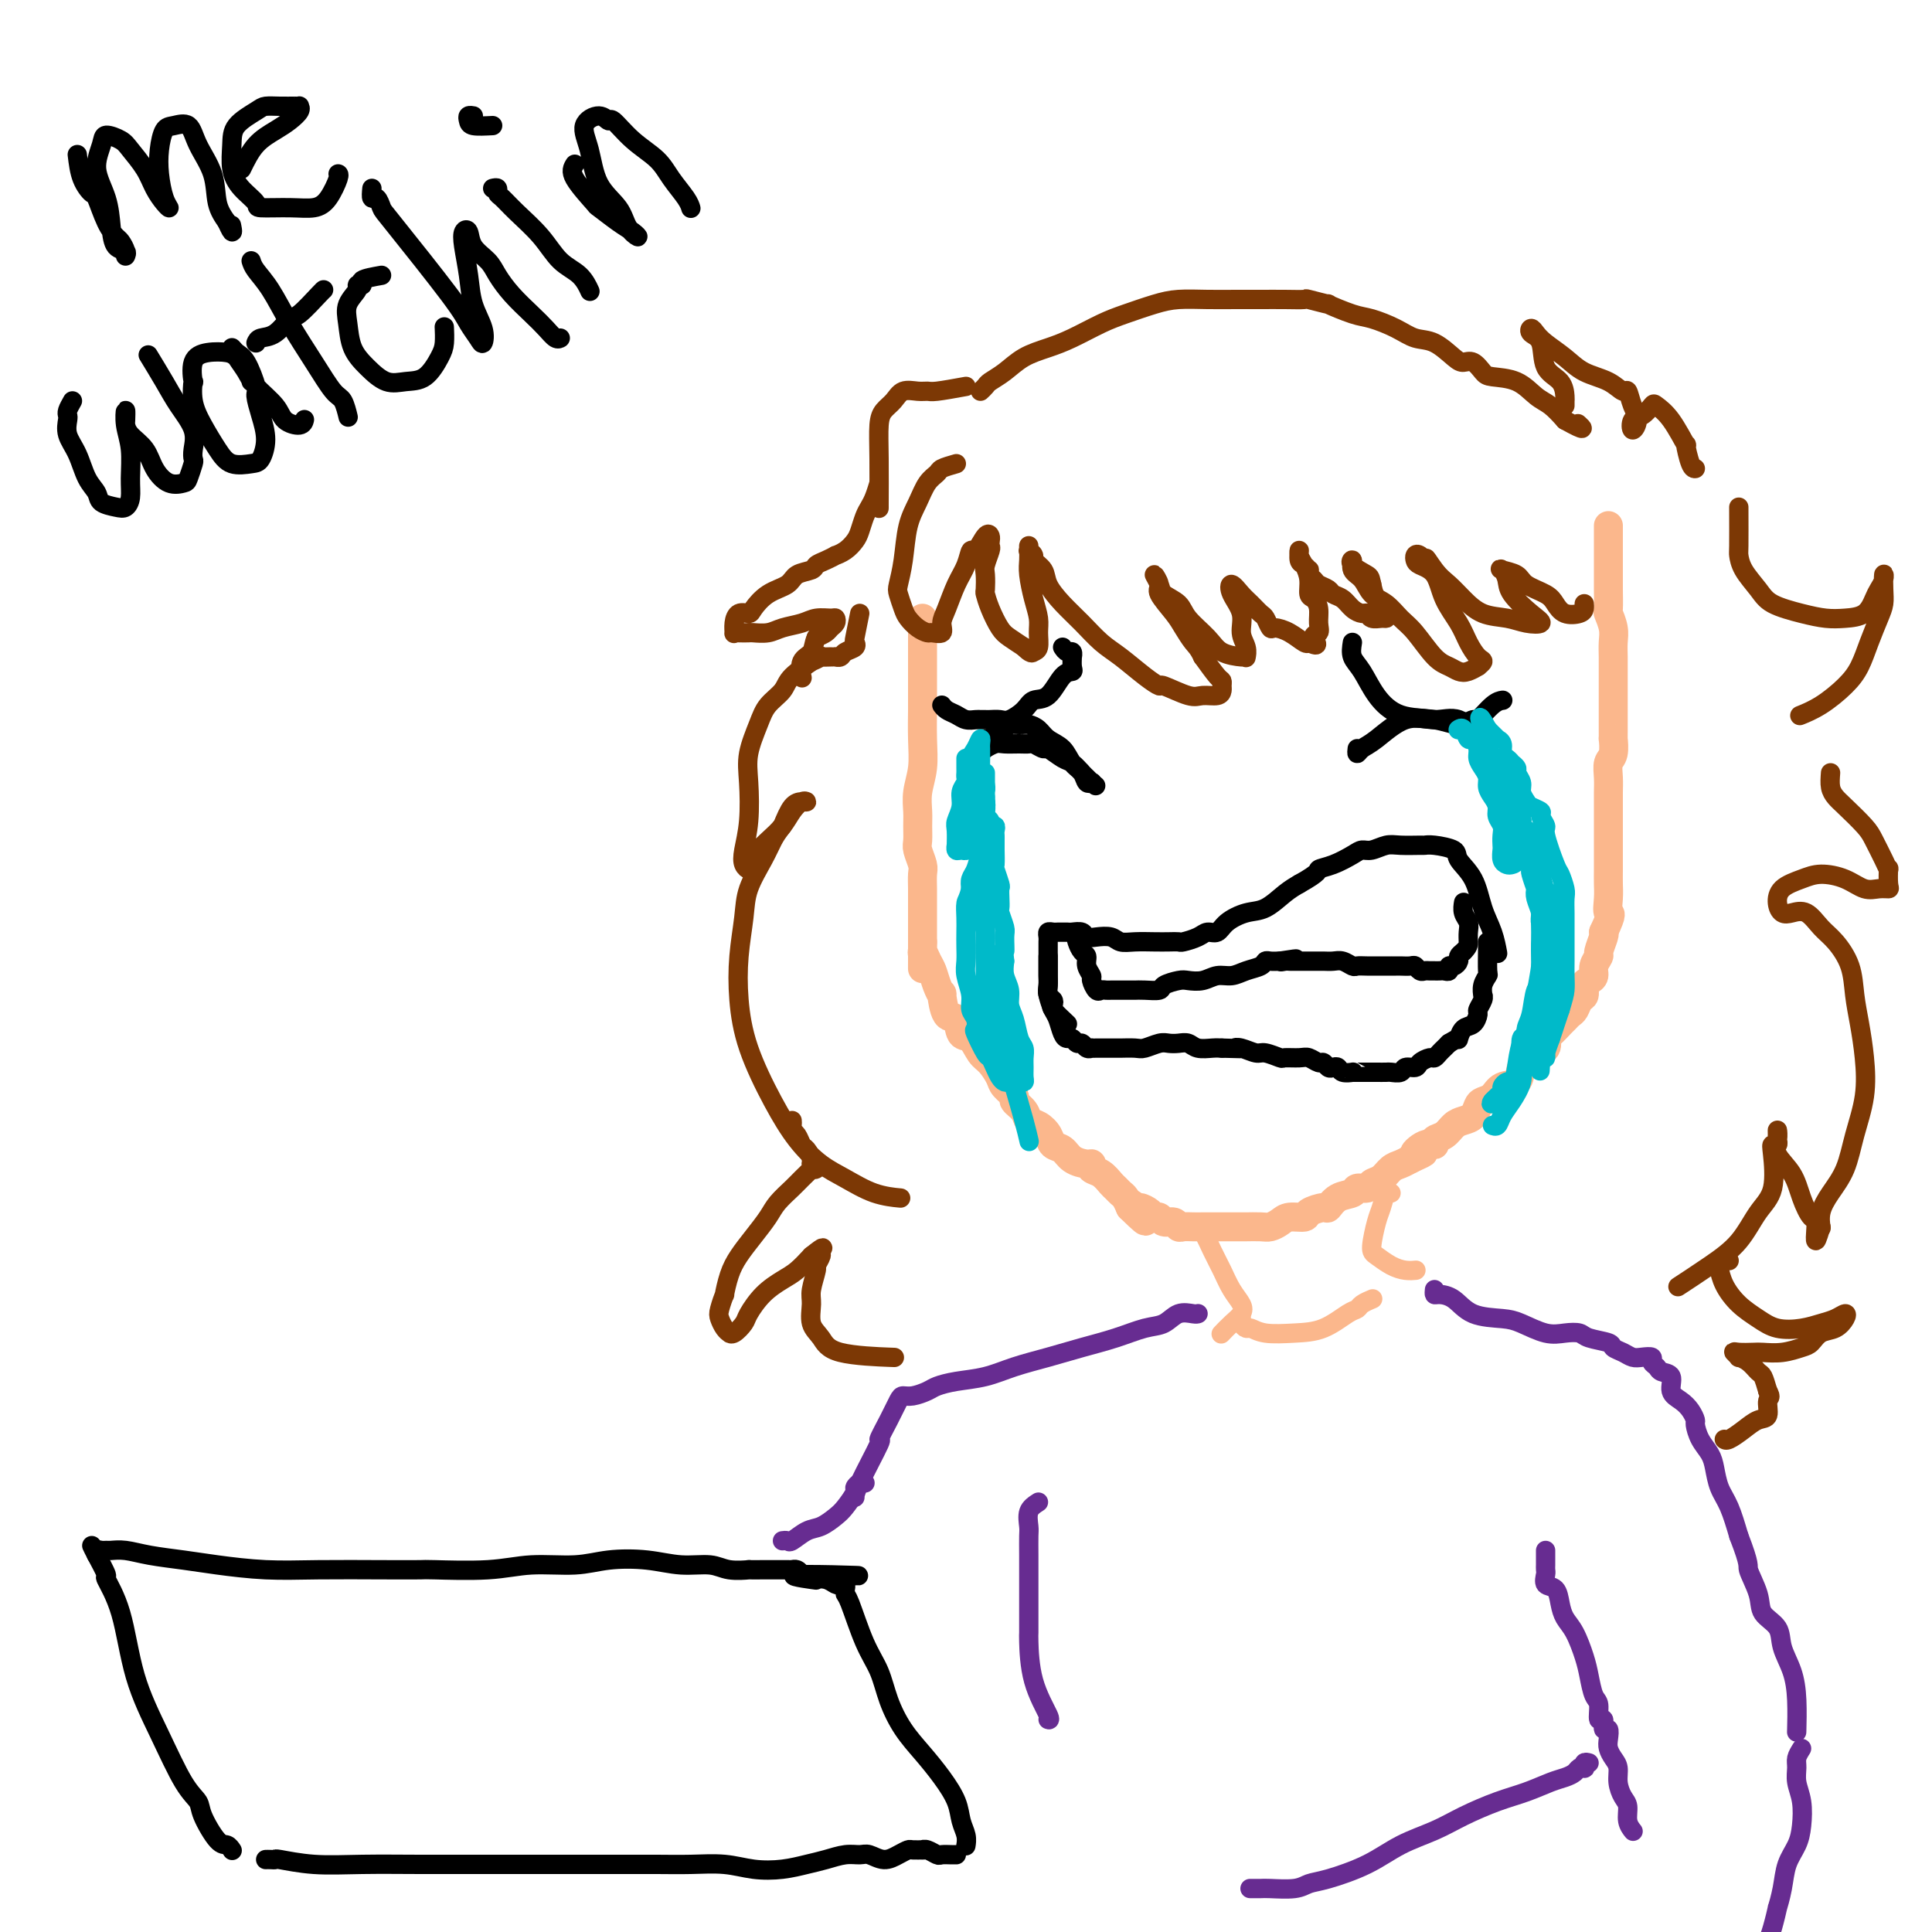<svg viewBox='0 0 400 400' version='1.1' xmlns='http://www.w3.org/2000/svg' xmlns:xlink='http://www.w3.org/1999/xlink'><g fill='none' stroke='#FBB78C' stroke-width='6' stroke-linecap='round' stroke-linejoin='round'><path d='M191,128c-0.000,0.339 -0.000,0.677 0,1c0.000,0.323 0.000,0.629 0,1c-0.000,0.371 -0.000,0.807 0,1c0.000,0.193 0.000,0.142 0,1c-0.000,0.858 -0.000,2.626 0,4c0.000,1.374 0.001,2.355 0,4c-0.001,1.645 -0.004,3.955 0,5c0.004,1.045 0.015,0.825 0,2c-0.015,1.175 -0.057,3.745 0,6c0.057,2.255 0.212,4.194 0,6c-0.212,1.806 -0.790,3.480 -1,5c-0.210,1.520 -0.053,2.886 0,4c0.053,1.114 0.000,1.974 0,3c0.000,1.026 0.053,2.217 0,3c-0.053,0.783 -0.210,1.158 0,2c0.210,0.842 0.788,2.153 1,3c0.212,0.847 0.057,1.232 0,2c-0.057,0.768 -0.015,1.921 0,3c0.015,1.079 0.004,2.085 0,3c-0.004,0.915 -0.001,1.738 0,2c0.001,0.262 0.000,-0.036 0,0c-0.000,0.036 -0.000,0.405 0,1c0.000,0.595 0.000,1.416 0,2c-0.000,0.584 -0.000,0.930 0,1c0.000,0.070 0.000,-0.135 0,0c-0.000,0.135 -0.000,0.610 0,1c0.000,0.390 0.000,0.695 0,1'/><path d='M191,195c-0.003,10.524 -0.012,3.333 0,1c0.012,-2.333 0.044,0.193 0,1c-0.044,0.807 -0.166,-0.105 0,0c0.166,0.105 0.618,1.225 1,2c0.382,0.775 0.693,1.203 1,2c0.307,0.797 0.611,1.962 1,3c0.389,1.038 0.863,1.949 1,2c0.137,0.051 -0.062,-0.760 0,0c0.062,0.760 0.387,3.089 1,4c0.613,0.911 1.515,0.403 2,1c0.485,0.597 0.554,2.299 1,3c0.446,0.701 1.270,0.400 2,1c0.730,0.600 1.367,2.101 2,3c0.633,0.899 1.264,1.196 2,2c0.736,0.804 1.577,2.116 2,3c0.423,0.884 0.427,1.340 1,2c0.573,0.660 1.714,1.524 2,2c0.286,0.476 -0.284,0.564 0,1c0.284,0.436 1.423,1.220 2,2c0.577,0.780 0.592,1.556 1,2c0.408,0.444 1.210,0.556 2,1c0.790,0.444 1.567,1.219 2,2c0.433,0.781 0.523,1.567 1,2c0.477,0.433 1.342,0.511 2,1c0.658,0.489 1.110,1.387 2,2c0.890,0.613 2.217,0.942 3,1c0.783,0.058 1.022,-0.153 1,0c-0.022,0.153 -0.304,0.671 0,1c0.304,0.329 1.195,0.469 2,1c0.805,0.531 1.525,1.455 2,2c0.475,0.545 0.705,0.713 1,1c0.295,0.287 0.656,0.693 1,1c0.344,0.307 0.670,0.516 1,1c0.330,0.484 0.665,1.242 1,2'/><path d='M234,250c5.649,5.566 2.273,1.481 1,0c-1.273,-1.481 -0.443,-0.360 0,0c0.443,0.360 0.499,-0.043 1,0c0.501,0.043 1.447,0.532 2,1c0.553,0.468 0.712,0.914 1,1c0.288,0.086 0.706,-0.187 1,0c0.294,0.187 0.463,0.835 1,1c0.537,0.165 1.442,-0.152 2,0c0.558,0.152 0.768,0.773 1,1c0.232,0.227 0.485,0.061 1,0c0.515,-0.061 1.292,-0.016 2,0c0.708,0.016 1.346,0.004 2,0c0.654,-0.004 1.325,-0.001 2,0c0.675,0.001 1.353,0.000 2,0c0.647,-0.000 1.261,0.001 2,0c0.739,-0.001 1.602,-0.003 2,0c0.398,0.003 0.332,0.011 1,0c0.668,-0.011 2.071,-0.041 3,0c0.929,0.041 1.385,0.152 2,0c0.615,-0.152 1.391,-0.567 2,-1c0.609,-0.433 1.052,-0.885 2,-1c0.948,-0.115 2.402,0.106 3,0c0.598,-0.106 0.339,-0.539 1,-1c0.661,-0.461 2.242,-0.951 3,-1c0.758,-0.049 0.693,0.341 1,0c0.307,-0.341 0.984,-1.415 2,-2c1.016,-0.585 2.369,-0.680 3,-1c0.631,-0.320 0.539,-0.863 1,-1c0.461,-0.137 1.474,0.132 2,0c0.526,-0.132 0.564,-0.665 1,-1c0.436,-0.335 1.272,-0.471 2,-1c0.728,-0.529 1.350,-1.450 2,-2c0.650,-0.550 1.329,-0.729 2,-1c0.671,-0.271 1.336,-0.636 2,-1'/><path d='M292,240c4.935,-2.267 1.773,-0.935 1,-1c-0.773,-0.065 0.842,-1.527 2,-2c1.158,-0.473 1.857,0.042 2,0c0.143,-0.042 -0.270,-0.640 0,-1c0.270,-0.360 1.224,-0.481 2,-1c0.776,-0.519 1.373,-1.435 2,-2c0.627,-0.565 1.285,-0.780 2,-1c0.715,-0.220 1.489,-0.444 2,-1c0.511,-0.556 0.760,-1.442 1,-2c0.240,-0.558 0.469,-0.786 1,-1c0.531,-0.214 1.362,-0.413 2,-1c0.638,-0.587 1.082,-1.560 2,-2c0.918,-0.440 2.308,-0.345 3,-1c0.692,-0.655 0.685,-2.058 1,-3c0.315,-0.942 0.953,-1.422 2,-2c1.047,-0.578 2.504,-1.254 3,-2c0.496,-0.746 0.031,-1.562 0,-2c-0.031,-0.438 0.373,-0.497 1,-1c0.627,-0.503 1.477,-1.448 2,-2c0.523,-0.552 0.718,-0.710 1,-1c0.282,-0.290 0.649,-0.711 1,-1c0.351,-0.289 0.685,-0.445 1,-1c0.315,-0.555 0.610,-1.510 1,-2c0.390,-0.490 0.874,-0.515 1,-1c0.126,-0.485 -0.106,-1.430 0,-2c0.106,-0.570 0.549,-0.767 1,-1c0.451,-0.233 0.909,-0.504 1,-1c0.091,-0.496 -0.186,-1.219 0,-2c0.186,-0.781 0.833,-1.622 1,-2c0.167,-0.378 -0.147,-0.294 0,-1c0.147,-0.706 0.756,-2.202 1,-3c0.244,-0.798 0.122,-0.899 0,-1'/><path d='M332,193c2.083,-4.475 1.290,-3.664 1,-4c-0.290,-0.336 -0.078,-1.819 0,-3c0.078,-1.181 0.021,-2.060 0,-3c-0.021,-0.940 -0.006,-1.941 0,-3c0.006,-1.059 0.002,-2.177 0,-3c-0.002,-0.823 -0.000,-1.350 0,-2c0.000,-0.650 0.000,-1.423 0,-2c-0.000,-0.577 -0.001,-0.960 0,-2c0.001,-1.040 0.004,-2.738 0,-4c-0.004,-1.262 -0.015,-2.087 0,-3c0.015,-0.913 0.057,-1.913 0,-3c-0.057,-1.087 -0.211,-2.260 0,-3c0.211,-0.740 0.789,-1.047 1,-2c0.211,-0.953 0.057,-2.553 0,-3c-0.057,-0.447 -0.015,0.258 0,0c0.015,-0.258 0.004,-1.480 0,-2c-0.004,-0.520 -0.001,-0.337 0,-1c0.001,-0.663 0.000,-2.173 0,-3c-0.000,-0.827 -0.000,-0.973 0,-2c0.000,-1.027 0.001,-2.935 0,-4c-0.001,-1.065 -0.004,-1.288 0,-2c0.004,-0.712 0.015,-1.914 0,-3c-0.015,-1.086 -0.057,-2.055 0,-3c0.057,-0.945 0.211,-1.867 0,-3c-0.211,-1.133 -0.789,-2.477 -1,-3c-0.211,-0.523 -0.057,-0.224 0,-1c0.057,-0.776 0.015,-2.625 0,-4c-0.015,-1.375 -0.004,-2.276 0,-4c0.004,-1.724 0.001,-4.272 0,-6c-0.001,-1.728 -0.000,-2.637 0,-3c0.000,-0.363 0.000,-0.182 0,0'/></g>
<g fill='none' stroke='#000000' stroke-width='4' stroke-linecap='round' stroke-linejoin='round'><path d='M221,212c-1.260,-1.180 -2.520,-2.361 -3,-3c-0.480,-0.639 -0.181,-0.737 0,-1c0.181,-0.263 0.245,-0.693 0,-1c-0.245,-0.307 -0.798,-0.492 -1,-1c-0.202,-0.508 -0.054,-1.340 0,-2c0.054,-0.660 0.014,-1.146 0,-2c-0.014,-0.854 -0.004,-2.074 0,-3c0.004,-0.926 0.000,-1.558 0,-2c-0.000,-0.442 0.003,-0.693 0,-1c-0.003,-0.307 -0.012,-0.671 0,-1c0.012,-0.329 0.045,-0.624 0,-1c-0.045,-0.376 -0.166,-0.833 0,-1c0.166,-0.167 0.621,-0.045 1,0c0.379,0.045 0.683,0.011 1,0c0.317,-0.011 0.648,0.001 1,0c0.352,-0.001 0.726,-0.014 1,0c0.274,0.014 0.447,0.055 1,0c0.553,-0.055 1.484,-0.207 2,0c0.516,0.207 0.615,0.773 1,1c0.385,0.227 1.054,0.113 2,0c0.946,-0.113 2.168,-0.226 3,0c0.832,0.226 1.274,0.793 2,1c0.726,0.207 1.737,0.056 3,0c1.263,-0.056 2.779,-0.018 4,0c1.221,0.018 2.147,0.015 3,0c0.853,-0.015 1.632,-0.041 2,0c0.368,0.041 0.323,0.149 1,0c0.677,-0.149 2.074,-0.555 3,-1c0.926,-0.445 1.380,-0.929 2,-1c0.620,-0.071 1.404,0.273 2,0c0.596,-0.273 1.002,-1.161 2,-2c0.998,-0.839 2.587,-1.627 4,-2c1.413,-0.373 2.650,-0.331 4,-1c1.350,-0.669 2.814,-2.048 4,-3c1.186,-0.952 2.093,-1.476 3,-2'/><path d='M269,183c4.495,-2.503 3.731,-2.761 4,-3c0.269,-0.239 1.570,-0.460 3,-1c1.430,-0.540 2.989,-1.398 4,-2c1.011,-0.602 1.472,-0.946 2,-1c0.528,-0.054 1.121,0.182 2,0c0.879,-0.182 2.043,-0.781 3,-1c0.957,-0.219 1.707,-0.056 3,0c1.293,0.056 3.128,0.006 4,0c0.872,-0.006 0.779,0.033 1,0c0.221,-0.033 0.755,-0.138 2,0c1.245,0.138 3.202,0.517 4,1c0.798,0.483 0.438,1.069 1,2c0.562,0.931 2.046,2.208 3,4c0.954,1.792 1.380,4.099 2,6c0.620,1.901 1.436,3.396 2,5c0.564,1.604 0.875,3.315 1,4c0.125,0.685 0.062,0.342 0,0'/><path d='M217,198c0.000,0.335 0.000,0.670 0,1c-0.000,0.330 -0.001,0.653 0,1c0.001,0.347 0.003,0.716 0,1c-0.003,0.284 -0.012,0.484 0,1c0.012,0.516 0.045,1.350 0,2c-0.045,0.650 -0.167,1.117 0,2c0.167,0.883 0.622,2.183 1,3c0.378,0.817 0.679,1.151 1,2c0.321,0.849 0.664,2.212 1,3c0.336,0.788 0.667,0.999 1,1c0.333,0.001 0.667,-0.210 1,0c0.333,0.210 0.663,0.841 1,1c0.337,0.159 0.681,-0.154 1,0c0.319,0.154 0.613,0.773 1,1c0.387,0.227 0.867,0.061 1,0c0.133,-0.061 -0.083,-0.016 0,0c0.083,0.016 0.463,0.004 1,0c0.537,-0.004 1.231,-0.000 2,0c0.769,0.000 1.613,-0.004 2,0c0.387,0.004 0.316,0.015 1,0c0.684,-0.015 2.122,-0.056 3,0c0.878,0.056 1.194,0.210 2,0c0.806,-0.210 2.102,-0.785 3,-1c0.898,-0.215 1.399,-0.072 2,0c0.601,0.072 1.302,0.072 2,0c0.698,-0.072 1.393,-0.215 2,0c0.607,0.215 1.125,0.789 2,1c0.875,0.211 2.107,0.060 3,0c0.893,-0.060 1.446,-0.030 2,0'/><path d='M253,217c5.303,0.172 3.562,0.102 3,0c-0.562,-0.102 0.057,-0.238 1,0c0.943,0.238 2.210,0.849 3,1c0.790,0.151 1.103,-0.157 2,0c0.897,0.157 2.377,0.778 3,1c0.623,0.222 0.391,0.044 1,0c0.609,-0.044 2.061,0.044 3,0c0.939,-0.044 1.365,-0.222 2,0c0.635,0.222 1.480,0.843 2,1c0.520,0.157 0.715,-0.150 1,0c0.285,0.150 0.658,0.758 1,1c0.342,0.242 0.651,0.117 1,0c0.349,-0.117 0.736,-0.228 1,0c0.264,0.228 0.403,0.793 1,1c0.597,0.207 1.652,0.055 2,0c0.348,-0.055 -0.010,-0.015 0,0c0.010,0.015 0.388,0.004 1,0c0.612,-0.004 1.458,-0.001 2,0c0.542,0.001 0.779,0.001 1,0c0.221,-0.001 0.425,-0.004 1,0c0.575,0.004 1.520,0.016 2,0c0.480,-0.016 0.495,-0.060 1,0c0.505,0.060 1.501,0.222 2,0c0.499,-0.222 0.501,-0.829 1,-1c0.499,-0.171 1.496,0.095 2,0c0.504,-0.095 0.516,-0.550 1,-1c0.484,-0.450 1.439,-0.894 2,-1c0.561,-0.106 0.728,0.126 1,0c0.272,-0.126 0.650,-0.611 1,-1c0.350,-0.389 0.671,-0.683 1,-1c0.329,-0.317 0.664,-0.659 1,-1'/><path d='M300,216c2.009,-1.185 2.031,-1.148 2,-1c-0.031,0.148 -0.114,0.405 0,0c0.114,-0.405 0.427,-1.474 1,-2c0.573,-0.526 1.407,-0.509 2,-1c0.593,-0.491 0.944,-1.489 1,-2c0.056,-0.511 -0.182,-0.535 0,-1c0.182,-0.465 0.785,-1.372 1,-2c0.215,-0.628 0.044,-0.978 0,-1c-0.044,-0.022 0.041,0.282 0,0c-0.041,-0.282 -0.207,-1.151 0,-2c0.207,-0.849 0.788,-1.678 1,-2c0.212,-0.322 0.057,-0.138 0,-1c-0.057,-0.862 -0.015,-2.771 0,-4c0.015,-1.229 0.004,-1.780 0,-2c-0.004,-0.220 -0.002,-0.110 0,0'/><path d='M281,155c-0.060,0.508 -0.120,1.016 0,1c0.120,-0.016 0.422,-0.557 1,-1c0.578,-0.443 1.434,-0.787 3,-2c1.566,-1.213 3.841,-3.295 6,-4c2.159,-0.705 4.200,-0.031 6,0c1.800,0.031 3.359,-0.579 5,0c1.641,0.579 3.365,2.348 4,3c0.635,0.652 0.181,0.186 0,0c-0.181,-0.186 -0.091,-0.093 0,0'/><path d='M226,162c0.096,-0.050 0.193,-0.100 0,0c-0.193,0.100 -0.674,0.350 -1,0c-0.326,-0.350 -0.496,-1.302 -1,-2c-0.504,-0.698 -1.343,-1.144 -2,-2c-0.657,-0.856 -1.133,-2.124 -2,-3c-0.867,-0.876 -2.125,-1.360 -3,-2c-0.875,-0.640 -1.367,-1.436 -2,-2c-0.633,-0.564 -1.406,-0.894 -2,-1c-0.594,-0.106 -1.010,0.014 -2,0c-0.990,-0.014 -2.555,-0.162 -3,0c-0.445,0.162 0.231,0.635 0,1c-0.231,0.365 -1.370,0.624 -2,1c-0.630,0.376 -0.753,0.871 -1,1c-0.247,0.129 -0.618,-0.108 -1,0c-0.382,0.108 -0.776,0.561 -1,1c-0.224,0.439 -0.279,0.864 0,1c0.279,0.136 0.893,-0.016 1,0c0.107,0.016 -0.294,0.201 0,0c0.294,-0.201 1.282,-0.787 2,-1c0.718,-0.213 1.166,-0.053 2,0c0.834,0.053 2.053,-0.002 3,0c0.947,0.002 1.623,0.060 2,0c0.377,-0.060 0.457,-0.238 1,0c0.543,0.238 1.550,0.894 2,1c0.450,0.106 0.344,-0.336 1,0c0.656,0.336 2.074,1.452 3,2c0.926,0.548 1.362,0.528 2,1c0.638,0.472 1.480,1.435 2,2c0.520,0.565 0.720,0.733 1,1c0.280,0.267 0.640,0.634 1,1'/><path d='M226,162c1.500,1.167 0.750,0.583 0,0'/><path d='M224,194c-0.401,-0.057 -0.802,-0.115 -1,0c-0.198,0.115 -0.193,0.402 0,1c0.193,0.598 0.573,1.507 1,2c0.427,0.493 0.902,0.570 1,1c0.098,0.430 -0.181,1.211 0,2c0.181,0.789 0.822,1.584 1,2c0.178,0.416 -0.107,0.451 0,1c0.107,0.549 0.606,1.611 1,2c0.394,0.389 0.682,0.104 1,0c0.318,-0.104 0.667,-0.028 1,0c0.333,0.028 0.652,0.008 1,0c0.348,-0.008 0.725,-0.002 1,0c0.275,0.002 0.449,0.001 1,0c0.551,-0.001 1.480,-0.003 2,0c0.520,0.003 0.633,0.011 1,0c0.367,-0.011 0.990,-0.042 2,0c1.010,0.042 2.409,0.156 3,0c0.591,-0.156 0.374,-0.582 1,-1c0.626,-0.418 2.096,-0.829 3,-1c0.904,-0.171 1.242,-0.101 2,0c0.758,0.101 1.937,0.235 3,0c1.063,-0.235 2.011,-0.837 3,-1c0.989,-0.163 2.018,0.114 3,0c0.982,-0.114 1.915,-0.619 3,-1c1.085,-0.381 2.322,-0.638 3,-1c0.678,-0.362 0.798,-0.828 1,-1c0.202,-0.172 0.486,-0.049 1,0c0.514,0.049 1.257,0.025 2,0'/><path d='M265,199c5.964,-0.928 2.375,-0.249 1,0c-1.375,0.249 -0.534,0.067 0,0c0.534,-0.067 0.762,-0.018 1,0c0.238,0.018 0.487,0.005 1,0c0.513,-0.005 1.292,-0.002 2,0c0.708,0.002 1.345,0.004 2,0c0.655,-0.004 1.327,-0.015 2,0c0.673,0.015 1.348,0.057 2,0c0.652,-0.057 1.280,-0.211 2,0c0.720,0.211 1.532,0.789 2,1c0.468,0.211 0.594,0.057 1,0c0.406,-0.057 1.093,-0.015 2,0c0.907,0.015 2.035,0.004 3,0c0.965,-0.004 1.768,-0.001 2,0c0.232,0.001 -0.107,-0.001 0,0c0.107,0.001 0.658,0.004 1,0c0.342,-0.004 0.473,-0.015 1,0c0.527,0.015 1.450,0.057 2,0c0.550,-0.057 0.726,-0.211 1,0c0.274,0.211 0.647,0.789 1,1c0.353,0.211 0.686,0.057 1,0c0.314,-0.057 0.609,-0.015 1,0c0.391,0.015 0.879,0.005 1,0c0.121,-0.005 -0.126,-0.005 0,0c0.126,0.005 0.625,0.016 1,0c0.375,-0.016 0.626,-0.060 1,0c0.374,0.060 0.870,0.223 1,0c0.130,-0.223 -0.106,-0.833 0,-1c0.106,-0.167 0.554,0.110 1,0c0.446,-0.110 0.889,-0.607 1,-1c0.111,-0.393 -0.111,-0.684 0,-1c0.111,-0.316 0.556,-0.658 1,-1'/><path d='M303,197c1.004,-0.977 1.015,-1.418 1,-2c-0.015,-0.582 -0.057,-1.305 0,-2c0.057,-0.695 0.211,-1.362 0,-2c-0.211,-0.638 -0.788,-1.249 -1,-2c-0.212,-0.751 -0.061,-1.643 0,-2c0.061,-0.357 0.030,-0.178 0,0'/><path d='M280,133c-0.163,1.049 -0.327,2.098 0,3c0.327,0.902 1.143,1.658 2,3c0.857,1.342 1.753,3.269 3,5c1.247,1.731 2.843,3.265 5,4c2.157,0.735 4.874,0.670 7,1c2.126,0.330 3.659,1.055 5,1c1.341,-0.055 2.489,-0.890 3,-1c0.511,-0.110 0.384,0.507 1,0c0.616,-0.507 1.973,-2.136 3,-3c1.027,-0.864 1.722,-0.961 2,-1c0.278,-0.039 0.139,-0.019 0,0'/><path d='M220,134c0.309,0.457 0.618,0.914 1,1c0.382,0.086 0.836,-0.197 1,0c0.164,0.197 0.039,0.876 0,1c-0.039,0.124 0.009,-0.306 0,0c-0.009,0.306 -0.075,1.348 0,2c0.075,0.652 0.292,0.912 0,1c-0.292,0.088 -1.093,0.003 -2,1c-0.907,0.997 -1.919,3.076 -3,4c-1.081,0.924 -2.230,0.692 -3,1c-0.770,0.308 -1.162,1.154 -2,2c-0.838,0.846 -2.123,1.691 -3,2c-0.877,0.309 -1.348,0.083 -2,0c-0.652,-0.083 -1.487,-0.021 -2,0c-0.513,0.021 -0.703,0.003 -1,0c-0.297,-0.003 -0.699,0.011 -1,0c-0.301,-0.011 -0.501,-0.045 -1,0c-0.499,0.045 -1.297,0.170 -2,0c-0.703,-0.170 -1.312,-0.633 -2,-1c-0.688,-0.367 -1.454,-0.637 -2,-1c-0.546,-0.363 -0.870,-0.818 -1,-1c-0.130,-0.182 -0.065,-0.091 0,0'/></g>
<g fill='none' stroke='#00BAC9' stroke-width='4' stroke-linecap='round' stroke-linejoin='round'><path d='M200,157c-0.000,0.447 -0.000,0.893 0,1c0.000,0.107 0.001,-0.127 0,0c-0.001,0.127 -0.004,0.614 0,1c0.004,0.386 0.016,0.672 0,1c-0.016,0.328 -0.061,0.697 0,1c0.061,0.303 0.227,0.541 0,1c-0.227,0.459 -0.845,1.140 -1,2c-0.155,0.860 0.155,1.900 0,3c-0.155,1.100 -0.774,2.260 -1,3c-0.226,0.740 -0.058,1.060 0,2c0.058,0.940 0.005,2.502 0,3c-0.005,0.498 0.037,-0.067 0,0c-0.037,0.067 -0.151,0.766 0,1c0.151,0.234 0.569,0.003 1,0c0.431,-0.003 0.876,0.221 1,0c0.124,-0.221 -0.072,-0.886 0,-1c0.072,-0.114 0.412,0.322 1,0c0.588,-0.322 1.426,-1.404 2,-2c0.574,-0.596 0.886,-0.708 1,-1c0.114,-0.292 0.031,-0.766 0,-1c-0.031,-0.234 -0.011,-0.230 0,0c0.011,0.230 0.014,0.684 0,1c-0.014,0.316 -0.046,0.493 0,1c0.046,0.507 0.170,1.343 0,2c-0.170,0.657 -0.633,1.135 -1,2c-0.367,0.865 -0.637,2.118 -1,3c-0.363,0.882 -0.818,1.395 -1,2c-0.182,0.605 -0.091,1.303 0,2'/><path d='M201,184c-0.536,2.238 -0.875,2.332 -1,3c-0.125,0.668 -0.034,1.910 0,3c0.034,1.090 0.013,2.028 0,3c-0.013,0.972 -0.019,1.979 0,3c0.019,1.021 0.061,2.055 0,3c-0.061,0.945 -0.226,1.802 0,3c0.226,1.198 0.843,2.738 1,4c0.157,1.262 -0.147,2.248 0,3c0.147,0.752 0.746,1.272 1,2c0.254,0.728 0.162,1.665 0,2c-0.162,0.335 -0.394,0.068 0,1c0.394,0.932 1.415,3.062 2,4c0.585,0.938 0.734,0.682 1,1c0.266,0.318 0.649,1.210 1,2c0.351,0.790 0.671,1.480 1,2c0.329,0.520 0.666,0.872 1,1c0.334,0.128 0.664,0.032 1,0c0.336,-0.032 0.679,-0.001 1,0c0.321,0.001 0.622,-0.030 1,0c0.378,0.030 0.834,0.121 1,0c0.166,-0.121 0.041,-0.453 0,-1c-0.041,-0.547 0.000,-1.308 0,-2c-0.000,-0.692 -0.043,-1.315 0,-2c0.043,-0.685 0.170,-1.432 0,-2c-0.170,-0.568 -0.638,-0.956 -1,-2c-0.362,-1.044 -0.619,-2.744 -1,-4c-0.381,-1.256 -0.886,-2.069 -1,-3c-0.114,-0.931 0.162,-1.982 0,-3c-0.162,-1.018 -0.760,-2.005 -1,-3c-0.240,-0.995 -0.120,-1.997 0,-3'/><path d='M208,199c-0.460,-4.159 -0.109,-2.055 0,-2c0.109,0.055 -0.023,-1.938 0,-3c0.023,-1.062 0.202,-1.192 0,-2c-0.202,-0.808 -0.785,-2.294 -1,-3c-0.215,-0.706 -0.061,-0.631 0,-1c0.061,-0.369 0.031,-1.182 0,-2c-0.031,-0.818 -0.061,-1.641 0,-2c0.061,-0.359 0.212,-0.253 0,-1c-0.212,-0.747 -0.789,-2.347 -1,-3c-0.211,-0.653 -0.056,-0.360 0,-1c0.056,-0.640 0.015,-2.213 0,-3c-0.015,-0.787 -0.003,-0.789 0,-1c0.003,-0.211 -0.003,-0.630 0,-1c0.003,-0.370 0.016,-0.691 0,-1c-0.016,-0.309 -0.061,-0.608 0,-1c0.061,-0.392 0.226,-0.878 0,-1c-0.226,-0.122 -0.845,0.121 -1,0c-0.155,-0.121 0.154,-0.606 0,-1c-0.154,-0.394 -0.772,-0.697 -1,-1c-0.228,-0.303 -0.065,-0.606 0,-1c0.065,-0.394 0.031,-0.879 0,-1c-0.031,-0.121 -0.061,0.122 0,0c0.061,-0.122 0.212,-0.610 0,-1c-0.212,-0.390 -0.789,-0.682 -1,-1c-0.211,-0.318 -0.057,-0.663 0,-1c0.057,-0.337 0.016,-0.668 0,-1c-0.016,-0.332 -0.008,-0.666 0,-1'/><path d='M203,162c-0.774,-5.842 -0.207,-1.946 0,-1c0.207,0.946 0.056,-1.056 0,-2c-0.056,-0.944 -0.015,-0.830 0,-1c0.015,-0.170 0.005,-0.625 0,-1c-0.005,-0.375 -0.004,-0.669 0,-1c0.004,-0.331 0.011,-0.700 0,-1c-0.011,-0.300 -0.040,-0.531 0,-1c0.040,-0.469 0.151,-1.175 0,-1c-0.151,0.175 -0.562,1.233 -1,2c-0.438,0.767 -0.902,1.245 -1,2c-0.098,0.755 0.170,1.788 0,3c-0.170,1.212 -0.779,2.601 -1,4c-0.221,1.399 -0.055,2.806 0,4c0.055,1.194 -0.000,2.174 0,3c0.000,0.826 0.056,1.499 0,2c-0.056,0.501 -0.222,0.829 0,1c0.222,0.171 0.834,0.183 1,0c0.166,-0.183 -0.113,-0.563 0,-1c0.113,-0.437 0.619,-0.933 1,-2c0.381,-1.067 0.638,-2.707 1,-4c0.362,-1.293 0.829,-2.239 1,-3c0.171,-0.761 0.046,-1.337 0,-2c-0.046,-0.663 -0.012,-1.412 0,-2c0.012,-0.588 0.003,-1.013 0,-1c-0.003,0.013 -0.001,0.465 0,1c0.001,0.535 0.000,1.153 0,2c-0.000,0.847 -0.000,1.924 0,3'/><path d='M204,165c0.061,1.315 0.212,2.101 0,3c-0.212,0.899 -0.789,1.910 -1,3c-0.211,1.090 -0.058,2.258 0,3c0.058,0.742 0.019,1.059 0,1c-0.019,-0.059 -0.019,-0.493 0,-1c0.019,-0.507 0.058,-1.088 0,-1c-0.058,0.088 -0.212,0.846 0,2c0.212,1.154 0.789,2.704 1,4c0.211,1.296 0.057,2.339 0,4c-0.057,1.661 -0.015,3.940 0,6c0.015,2.060 0.003,3.903 0,6c-0.003,2.097 0.002,4.449 0,7c-0.002,2.551 -0.012,5.300 0,7c0.012,1.700 0.046,2.351 0,3c-0.046,0.649 -0.170,1.294 0,2c0.170,0.706 0.635,1.471 1,2c0.365,0.529 0.631,0.820 1,1c0.369,0.180 0.842,0.248 1,0c0.158,-0.248 -0.000,-0.812 0,-1c0.000,-0.188 0.159,0.001 0,-1c-0.159,-1.001 -0.635,-3.191 -1,-5c-0.365,-1.809 -0.620,-3.237 -1,-5c-0.380,-1.763 -0.887,-3.860 -1,-6c-0.113,-2.140 0.166,-4.322 0,-6c-0.166,-1.678 -0.776,-2.852 -1,-4c-0.224,-1.148 -0.060,-2.271 0,-3c0.060,-0.729 0.017,-1.066 0,-1c-0.017,0.066 -0.009,0.533 0,1'/><path d='M203,186c-0.374,-4.363 -0.309,-0.271 0,2c0.309,2.271 0.861,2.722 1,4c0.139,1.278 -0.135,3.383 0,5c0.135,1.617 0.680,2.745 1,5c0.320,2.255 0.415,5.638 1,8c0.585,2.362 1.660,3.702 2,5c0.340,1.298 -0.055,2.553 0,4c0.055,1.447 0.561,3.085 1,4c0.439,0.915 0.812,1.106 1,1c0.188,-0.106 0.191,-0.510 0,-2c-0.191,-1.490 -0.577,-4.068 -1,-6c-0.423,-1.932 -0.884,-3.219 -1,-4c-0.116,-0.781 0.112,-1.056 0,-2c-0.112,-0.944 -0.563,-2.559 -1,-4c-0.437,-1.441 -0.861,-2.710 -1,-3c-0.139,-0.290 0.007,0.398 0,1c-0.007,0.602 -0.167,1.119 0,2c0.167,0.881 0.661,2.128 1,4c0.339,1.872 0.522,4.369 1,7c0.478,2.631 1.252,5.396 2,8c0.748,2.604 1.471,5.047 2,7c0.529,1.953 0.866,3.415 1,4c0.134,0.585 0.067,0.292 0,0'/><path d='M302,151c-0.089,0.064 -0.177,0.128 0,0c0.177,-0.128 0.621,-0.449 1,0c0.379,0.449 0.693,1.667 1,2c0.307,0.333 0.608,-0.220 1,0c0.392,0.220 0.875,1.214 1,2c0.125,0.786 -0.107,1.365 0,2c0.107,0.635 0.555,1.325 1,2c0.445,0.675 0.889,1.336 1,2c0.111,0.664 -0.110,1.333 0,2c0.110,0.667 0.551,1.333 1,2c0.449,0.667 0.905,1.334 1,2c0.095,0.666 -0.170,1.329 0,2c0.170,0.671 0.777,1.349 1,2c0.223,0.651 0.063,1.274 0,2c-0.063,0.726 -0.028,1.554 0,2c0.028,0.446 0.050,0.511 0,1c-0.050,0.489 -0.171,1.403 0,2c0.171,0.597 0.635,0.876 1,1c0.365,0.124 0.633,0.093 1,0c0.367,-0.093 0.834,-0.249 1,-1c0.166,-0.751 0.031,-2.097 0,-3c-0.031,-0.903 0.044,-1.363 0,-2c-0.044,-0.637 -0.205,-1.450 0,-2c0.205,-0.550 0.777,-0.838 1,-1c0.223,-0.162 0.099,-0.197 0,0c-0.099,0.197 -0.171,0.628 0,1c0.171,0.372 0.586,0.686 1,1'/><path d='M316,172c0.935,-0.333 0.772,1.834 1,3c0.228,1.166 0.846,1.331 1,2c0.154,0.669 -0.156,1.843 0,3c0.156,1.157 0.778,2.298 1,3c0.222,0.702 0.046,0.963 0,2c-0.046,1.037 0.040,2.848 0,4c-0.040,1.152 -0.207,1.644 0,2c0.207,0.356 0.788,0.574 1,1c0.212,0.426 0.057,1.059 0,2c-0.057,0.941 -0.015,2.190 0,3c0.015,0.810 0.004,1.179 0,2c-0.004,0.821 -0.001,2.093 0,3c0.001,0.907 0.000,1.450 0,2c-0.000,0.550 -0.000,1.108 0,2c0.000,0.892 0.000,2.119 0,3c-0.000,0.881 -0.000,1.416 0,2c0.000,0.584 0.000,1.217 0,2c-0.000,0.783 -0.000,1.715 0,2c0.000,0.285 0.000,-0.077 0,0c-0.000,0.077 -0.001,0.594 0,1c0.001,0.406 0.003,0.702 0,1c-0.003,0.298 -0.012,0.596 0,1c0.012,0.404 0.045,0.912 0,1c-0.045,0.088 -0.167,-0.244 0,-1c0.167,-0.756 0.622,-1.934 1,-3c0.378,-1.066 0.679,-2.019 1,-3c0.321,-0.981 0.660,-1.991 1,-3'/><path d='M323,209c0.691,-2.310 0.917,-3.084 1,-4c0.083,-0.916 0.022,-1.975 0,-3c-0.022,-1.025 -0.006,-2.017 0,-3c0.006,-0.983 0.001,-1.958 0,-3c-0.001,-1.042 0.001,-2.151 0,-3c-0.001,-0.849 -0.003,-1.440 0,-2c0.003,-0.560 0.013,-1.091 0,-2c-0.013,-0.909 -0.050,-2.198 0,-3c0.050,-0.802 0.186,-1.117 0,-2c-0.186,-0.883 -0.695,-2.334 -1,-3c-0.305,-0.666 -0.406,-0.545 -1,-2c-0.594,-1.455 -1.683,-4.484 -2,-6c-0.317,-1.516 0.137,-1.519 0,-2c-0.137,-0.481 -0.864,-1.441 -1,-2c-0.136,-0.559 0.318,-0.716 0,-1c-0.318,-0.284 -1.410,-0.696 -2,-1c-0.590,-0.304 -0.679,-0.501 -1,-1c-0.321,-0.499 -0.875,-1.301 -1,-2c-0.125,-0.699 0.177,-1.297 0,-2c-0.177,-0.703 -0.835,-1.512 -1,-2c-0.165,-0.488 0.162,-0.655 0,-1c-0.162,-0.345 -0.813,-0.870 -1,-1c-0.187,-0.130 0.089,0.133 0,0c-0.089,-0.133 -0.545,-0.662 -1,-1c-0.455,-0.338 -0.909,-0.486 -1,-1c-0.091,-0.514 0.183,-1.395 0,-2c-0.183,-0.605 -0.822,-0.935 -1,-1c-0.178,-0.065 0.106,0.136 0,0c-0.106,-0.136 -0.602,-0.610 -1,-1c-0.398,-0.390 -0.699,-0.695 -1,-1'/><path d='M308,151c-2.550,-4.696 -1.425,-1.436 -1,0c0.425,1.436 0.151,1.048 0,1c-0.151,-0.048 -0.180,0.242 0,1c0.180,0.758 0.569,1.982 1,3c0.431,1.018 0.904,1.830 1,3c0.096,1.170 -0.184,2.697 0,4c0.184,1.303 0.834,2.380 1,3c0.166,0.620 -0.152,0.783 0,1c0.152,0.217 0.773,0.490 1,1c0.227,0.510 0.061,1.259 0,1c-0.061,-0.259 -0.016,-1.526 0,-2c0.016,-0.474 0.004,-0.156 0,-1c-0.004,-0.844 -0.001,-2.849 0,-4c0.001,-1.151 -0.002,-1.446 0,-2c0.002,-0.554 0.007,-1.366 0,-2c-0.007,-0.634 -0.027,-1.090 0,-1c0.027,0.090 0.099,0.725 0,1c-0.099,0.275 -0.370,0.190 0,1c0.370,0.810 1.380,2.516 2,4c0.620,1.484 0.849,2.746 1,4c0.151,1.254 0.223,2.502 1,4c0.777,1.498 2.260,3.248 3,5c0.740,1.752 0.738,3.505 1,5c0.262,1.495 0.788,2.731 1,4c0.212,1.269 0.109,2.569 0,4c-0.109,1.431 -0.225,2.992 0,4c0.225,1.008 0.791,1.464 1,2c0.209,0.536 0.060,1.153 0,2c-0.060,0.847 -0.030,1.923 0,3'/><path d='M321,200c0.464,3.604 0.124,0.614 0,-1c-0.124,-1.614 -0.033,-1.850 0,-3c0.033,-1.150 0.009,-3.212 0,-4c-0.009,-0.788 -0.002,-0.301 0,-1c0.002,-0.699 0.001,-2.582 0,-4c-0.001,-1.418 -0.000,-2.369 0,-2c0.000,0.369 0.000,2.058 0,3c-0.000,0.942 -0.000,1.138 0,3c0.000,1.862 0.000,5.389 0,8c-0.000,2.611 -0.000,4.305 0,6c0.000,1.695 0.000,3.390 0,5c-0.000,1.610 -0.000,3.135 0,4c0.000,0.865 0.000,1.069 0,1c-0.000,-0.069 -0.000,-0.413 0,-1c0.000,-0.587 0.000,-1.419 0,-2c-0.000,-0.581 -0.000,-0.911 0,-2c0.000,-1.089 0.001,-2.937 0,-4c-0.001,-1.063 -0.004,-1.341 0,-2c0.004,-0.659 0.015,-1.698 0,-2c-0.015,-0.302 -0.057,0.134 0,1c0.057,0.866 0.212,2.161 0,3c-0.212,0.839 -0.793,1.223 -1,2c-0.207,0.777 -0.042,1.946 0,3c0.042,1.054 -0.040,1.994 0,3c0.040,1.006 0.203,2.079 0,3c-0.203,0.921 -0.772,1.692 -1,2c-0.228,0.308 -0.114,0.154 0,0'/><path d='M319,219c-0.308,5.094 -0.079,1.828 0,0c0.079,-1.828 0.007,-2.220 0,-3c-0.007,-0.780 0.051,-1.949 0,-3c-0.051,-1.051 -0.210,-1.985 0,-3c0.210,-1.015 0.788,-2.113 1,-3c0.212,-0.887 0.057,-1.564 0,-2c-0.057,-0.436 -0.014,-0.631 0,-1c0.014,-0.369 0.001,-0.912 0,-1c-0.001,-0.088 0.010,0.280 0,1c-0.010,0.720 -0.040,1.794 0,2c0.040,0.206 0.151,-0.455 0,0c-0.151,0.455 -0.565,2.027 -1,3c-0.435,0.973 -0.891,1.349 -1,2c-0.109,0.651 0.129,1.578 0,2c-0.129,0.422 -0.626,0.340 -1,1c-0.374,0.660 -0.625,2.062 -1,3c-0.375,0.938 -0.874,1.413 -1,2c-0.126,0.587 0.120,1.284 0,2c-0.120,0.716 -0.606,1.449 -1,2c-0.394,0.551 -0.697,0.921 -1,1c-0.303,0.079 -0.607,-0.133 -1,0c-0.393,0.133 -0.876,0.610 -1,1c-0.124,0.390 0.111,0.692 0,1c-0.111,0.308 -0.568,0.621 -1,1c-0.432,0.379 -0.838,0.822 -1,1c-0.162,0.178 -0.081,0.089 0,0'/><path d='M309,228c-0.770,1.057 0.305,0.199 1,0c0.695,-0.199 1.011,0.261 1,0c-0.011,-0.261 -0.350,-1.244 0,-2c0.350,-0.756 1.389,-1.284 2,-2c0.611,-0.716 0.794,-1.620 1,-3c0.206,-1.380 0.433,-3.235 1,-5c0.567,-1.765 1.472,-3.439 2,-5c0.528,-1.561 0.677,-3.009 1,-5c0.323,-1.991 0.820,-4.524 1,-6c0.180,-1.476 0.045,-1.894 0,-3c-0.045,-1.106 0.002,-2.901 0,-4c-0.002,-1.099 -0.052,-1.501 0,-2c0.052,-0.499 0.206,-1.094 0,-2c-0.206,-0.906 -0.773,-2.122 -1,-3c-0.227,-0.878 -0.113,-1.417 0,-2c0.113,-0.583 0.227,-1.210 0,-2c-0.227,-0.790 -0.794,-1.742 -1,-2c-0.206,-0.258 -0.051,0.178 0,0c0.051,-0.178 -0.001,-0.970 0,-1c0.001,-0.030 0.057,0.700 0,1c-0.057,0.300 -0.225,0.168 0,1c0.225,0.832 0.845,2.629 1,3c0.155,0.371 -0.154,-0.684 0,0c0.154,0.684 0.772,3.107 1,5c0.228,1.893 0.065,3.255 0,5c-0.065,1.745 -0.033,3.872 0,6'/><path d='M319,200c0.126,4.117 -0.558,3.908 -1,5c-0.442,1.092 -0.640,3.483 -1,5c-0.360,1.517 -0.881,2.159 -1,3c-0.119,0.841 0.166,1.879 0,2c-0.166,0.121 -0.782,-0.677 -1,0c-0.218,0.677 -0.037,2.828 0,4c0.037,1.172 -0.070,1.365 0,2c0.070,0.635 0.316,1.711 0,3c-0.316,1.289 -1.195,2.790 -2,4c-0.805,1.210 -1.535,2.128 -2,3c-0.465,0.872 -0.664,1.696 -1,2c-0.336,0.304 -0.810,0.087 -1,0c-0.190,-0.087 -0.095,-0.043 0,0'/></g>
<g fill='none' stroke='#7C3805' stroke-width='4' stroke-linecap='round' stroke-linejoin='round'><path d='M198,96c-1.203,0.345 -2.406,0.690 -3,1c-0.594,0.310 -0.579,0.584 -1,1c-0.421,0.416 -1.279,0.973 -2,2c-0.721,1.027 -1.304,2.525 -2,4c-0.696,1.475 -1.504,2.927 -2,5c-0.496,2.073 -0.681,4.768 -1,7c-0.319,2.232 -0.773,4.002 -1,5c-0.227,0.998 -0.225,1.224 0,2c0.225,0.776 0.675,2.102 1,3c0.325,0.898 0.526,1.366 1,2c0.474,0.634 1.223,1.432 2,2c0.777,0.568 1.584,0.905 2,1c0.416,0.095 0.443,-0.053 1,0c0.557,0.053 1.644,0.307 2,0c0.356,-0.307 -0.021,-1.177 0,-2c0.021,-0.823 0.438,-1.601 1,-3c0.562,-1.399 1.267,-3.419 2,-5c0.733,-1.581 1.492,-2.722 2,-4c0.508,-1.278 0.763,-2.693 1,-3c0.237,-0.307 0.456,0.496 1,0c0.544,-0.496 1.415,-2.289 2,-3c0.585,-0.711 0.885,-0.338 1,0c0.115,0.338 0.045,0.641 0,1c-0.045,0.359 -0.064,0.772 0,1c0.064,0.228 0.213,0.269 0,1c-0.213,0.731 -0.787,2.151 -1,3c-0.213,0.849 -0.065,1.127 0,2c0.065,0.873 0.047,2.341 0,3c-0.047,0.659 -0.123,0.508 0,1c0.123,0.492 0.445,1.627 1,3c0.555,1.373 1.342,2.985 2,4c0.658,1.015 1.188,1.433 2,2c0.812,0.567 1.906,1.284 3,2'/><path d='M212,134c1.474,1.486 1.660,1.200 2,1c0.340,-0.200 0.833,-0.315 1,-1c0.167,-0.685 0.006,-1.941 0,-3c-0.006,-1.059 0.142,-1.922 0,-3c-0.142,-1.078 -0.574,-2.371 -1,-4c-0.426,-1.629 -0.846,-3.595 -1,-5c-0.154,-1.405 -0.042,-2.248 0,-3c0.042,-0.752 0.016,-1.414 0,-2c-0.016,-0.586 -0.020,-1.097 0,-1c0.020,0.097 0.065,0.802 0,1c-0.065,0.198 -0.240,-0.111 0,0c0.240,0.111 0.896,0.640 1,1c0.104,0.360 -0.342,0.549 0,1c0.342,0.451 1.473,1.163 2,2c0.527,0.837 0.450,1.797 1,3c0.550,1.203 1.729,2.647 3,4c1.271,1.353 2.636,2.616 4,4c1.364,1.384 2.729,2.891 4,4c1.271,1.109 2.448,1.821 4,3c1.552,1.179 3.478,2.823 5,4c1.522,1.177 2.639,1.885 3,2c0.361,0.115 -0.033,-0.365 1,0c1.033,0.365 3.492,1.573 5,2c1.508,0.427 2.065,0.072 3,0c0.935,-0.072 2.249,0.138 3,0c0.751,-0.138 0.939,-0.622 1,-1c0.061,-0.378 -0.004,-0.648 0,-1c0.004,-0.352 0.078,-0.787 0,-1c-0.078,-0.213 -0.308,-0.204 -1,-1c-0.692,-0.796 -1.846,-2.398 -3,-4'/><path d='M249,136c-0.815,-1.768 -1.352,-2.188 -2,-3c-0.648,-0.812 -1.408,-2.017 -2,-3c-0.592,-0.983 -1.017,-1.746 -2,-3c-0.983,-1.254 -2.525,-2.999 -3,-4c-0.475,-1.001 0.118,-1.258 0,-2c-0.118,-0.742 -0.945,-1.970 -1,-2c-0.055,-0.030 0.664,1.139 1,2c0.336,0.861 0.290,1.414 1,2c0.710,0.586 2.176,1.204 3,2c0.824,0.796 1.005,1.768 2,3c0.995,1.232 2.802,2.724 4,4c1.198,1.276 1.786,2.337 3,3c1.214,0.663 3.053,0.930 4,1c0.947,0.070 1.002,-0.056 1,0c-0.002,0.056 -0.060,0.293 0,0c0.060,-0.293 0.239,-1.117 0,-2c-0.239,-0.883 -0.895,-1.824 -1,-3c-0.105,-1.176 0.342,-2.586 0,-4c-0.342,-1.414 -1.472,-2.831 -2,-4c-0.528,-1.169 -0.454,-2.091 0,-2c0.454,0.091 1.288,1.195 2,2c0.712,0.805 1.303,1.311 2,2c0.697,0.689 1.502,1.559 2,2c0.498,0.441 0.690,0.451 1,1c0.310,0.549 0.738,1.636 1,2c0.262,0.364 0.359,0.005 1,0c0.641,-0.005 1.826,0.345 3,1c1.174,0.655 2.335,1.616 3,2c0.665,0.384 0.832,0.192 1,0'/><path d='M271,133c2.640,1.360 1.241,-0.242 1,-1c-0.241,-0.758 0.678,-0.674 1,-1c0.322,-0.326 0.049,-1.063 0,-2c-0.049,-0.937 0.128,-2.075 0,-3c-0.128,-0.925 -0.560,-1.637 -1,-2c-0.440,-0.363 -0.888,-0.376 -1,-1c-0.112,-0.624 0.113,-1.859 0,-3c-0.113,-1.141 -0.563,-2.188 -1,-3c-0.437,-0.812 -0.859,-1.391 -1,-2c-0.141,-0.609 0.001,-1.250 0,-1c-0.001,0.250 -0.145,1.390 0,2c0.145,0.610 0.578,0.688 1,1c0.422,0.312 0.833,0.857 1,1c0.167,0.143 0.090,-0.116 0,0c-0.090,0.116 -0.194,0.609 0,1c0.194,0.391 0.685,0.681 1,1c0.315,0.319 0.454,0.666 1,1c0.546,0.334 1.498,0.654 2,1c0.502,0.346 0.555,0.719 1,1c0.445,0.281 1.284,0.471 2,1c0.716,0.529 1.309,1.395 2,2c0.691,0.605 1.481,0.947 2,1c0.519,0.053 0.768,-0.183 1,0c0.232,0.183 0.448,0.786 1,1c0.552,0.214 1.441,0.038 2,0c0.559,-0.038 0.789,0.062 1,0c0.211,-0.062 0.403,-0.286 0,-1c-0.403,-0.714 -1.401,-1.918 -2,-3c-0.599,-1.082 -0.800,-2.041 -1,-3'/><path d='M284,121c-0.352,-1.438 -0.232,-1.533 -1,-2c-0.768,-0.467 -2.425,-1.306 -3,-2c-0.575,-0.694 -0.068,-1.242 0,-1c0.068,0.242 -0.302,1.276 0,2c0.302,0.724 1.276,1.139 2,2c0.724,0.861 1.198,2.167 2,3c0.802,0.833 1.934,1.193 3,2c1.066,0.807 2.067,2.062 3,3c0.933,0.938 1.796,1.559 3,3c1.204,1.441 2.747,3.703 4,5c1.253,1.297 2.215,1.631 3,2c0.785,0.369 1.391,0.775 2,1c0.609,0.225 1.219,0.269 2,0c0.781,-0.269 1.734,-0.851 2,-1c0.266,-0.149 -0.154,0.135 0,0c0.154,-0.135 0.882,-0.688 1,-1c0.118,-0.312 -0.376,-0.384 -1,-1c-0.624,-0.616 -1.379,-1.776 -2,-3c-0.621,-1.224 -1.109,-2.513 -2,-4c-0.891,-1.487 -2.187,-3.172 -3,-5c-0.813,-1.828 -1.144,-3.798 -2,-5c-0.856,-1.202 -2.238,-1.637 -3,-2c-0.762,-0.363 -0.905,-0.654 -1,-1c-0.095,-0.346 -0.141,-0.747 0,-1c0.141,-0.253 0.469,-0.358 1,0c0.531,0.358 1.266,1.179 2,2'/><path d='M296,117c-1.621,-3.013 -0.174,-0.545 1,1c1.174,1.545 2.074,2.169 3,3c0.926,0.831 1.878,1.870 3,3c1.122,1.130 2.412,2.351 4,3c1.588,0.649 3.473,0.725 5,1c1.527,0.275 2.697,0.748 4,1c1.303,0.252 2.738,0.285 3,0c0.262,-0.285 -0.651,-0.886 -2,-2c-1.349,-1.114 -3.136,-2.741 -4,-4c-0.864,-1.259 -0.806,-2.149 -1,-3c-0.194,-0.851 -0.641,-1.662 -1,-2c-0.359,-0.338 -0.630,-0.204 0,0c0.630,0.204 2.159,0.479 3,1c0.841,0.521 0.992,1.289 2,2c1.008,0.711 2.873,1.365 4,2c1.127,0.635 1.517,1.252 2,2c0.483,0.748 1.057,1.626 2,2c0.943,0.374 2.253,0.245 3,0c0.747,-0.245 0.932,-0.604 1,-1c0.068,-0.396 0.019,-0.827 0,-1c-0.019,-0.173 -0.010,-0.086 0,0'/><path d='M203,81c0.377,-0.349 0.753,-0.699 1,-1c0.247,-0.301 0.363,-0.555 1,-1c0.637,-0.445 1.793,-1.082 3,-2c1.207,-0.918 2.463,-2.119 4,-3c1.537,-0.881 3.355,-1.444 5,-2c1.645,-0.556 3.117,-1.105 5,-2c1.883,-0.895 4.179,-2.135 6,-3c1.821,-0.865 3.168,-1.356 5,-2c1.832,-0.644 4.148,-1.440 6,-2c1.852,-0.560 3.239,-0.882 5,-1c1.761,-0.118 3.895,-0.031 6,0c2.105,0.031 4.182,0.007 6,0c1.818,-0.007 3.379,0.002 5,0c1.621,-0.002 3.302,-0.017 5,0c1.698,0.017 3.413,0.064 4,0c0.587,-0.064 0.045,-0.239 1,0c0.955,0.239 3.406,0.893 4,1c0.594,0.107 -0.670,-0.332 0,0c0.670,0.332 3.273,1.435 5,2c1.727,0.565 2.578,0.592 4,1c1.422,0.408 3.417,1.196 5,2c1.583,0.804 2.756,1.625 4,2c1.244,0.375 2.561,0.303 4,1c1.439,0.697 3.002,2.162 4,3c0.998,0.838 1.432,1.049 2,1c0.568,-0.049 1.271,-0.357 2,0c0.729,0.357 1.482,1.379 2,2c0.518,0.621 0.799,0.840 2,1c1.201,0.160 3.322,0.259 5,1c1.678,0.741 2.913,2.123 4,3c1.087,0.877 2.025,1.251 3,2c0.975,0.749 1.988,1.875 3,3'/><path d='M324,87c4.867,2.711 3.533,1.489 3,1c-0.533,-0.489 -0.267,-0.244 0,0'/><path d='M324,84c-0.001,-0.420 -0.001,-0.840 0,-1c0.001,-0.160 0.004,-0.060 0,0c-0.004,0.060 -0.013,0.080 0,0c0.013,-0.080 0.049,-0.259 0,-1c-0.049,-0.741 -0.182,-2.045 -1,-3c-0.818,-0.955 -2.322,-1.560 -3,-3c-0.678,-1.440 -0.531,-3.715 -1,-5c-0.469,-1.285 -1.553,-1.579 -2,-2c-0.447,-0.421 -0.256,-0.968 0,-1c0.256,-0.032 0.578,0.452 1,1c0.422,0.548 0.943,1.160 2,2c1.057,0.840 2.651,1.907 4,3c1.349,1.093 2.455,2.211 4,3c1.545,0.789 3.529,1.250 5,2c1.471,0.750 2.429,1.790 3,2c0.571,0.210 0.754,-0.410 1,0c0.246,0.410 0.555,1.849 1,3c0.445,1.151 1.026,2.014 1,3c-0.026,0.986 -0.661,2.095 -1,2c-0.339,-0.095 -0.384,-1.392 0,-2c0.384,-0.608 1.197,-0.525 2,-1c0.803,-0.475 1.598,-1.508 2,-2c0.402,-0.492 0.412,-0.443 1,0c0.588,0.443 1.755,1.282 3,3c1.245,1.718 2.568,4.317 3,5c0.432,0.683 -0.029,-0.549 0,0c0.029,0.549 0.546,2.879 1,4c0.454,1.121 0.844,1.035 1,1c0.156,-0.035 0.078,-0.017 0,0'/><path d='M200,80c-2.349,0.426 -4.698,0.852 -6,1c-1.302,0.148 -1.557,0.017 -2,0c-0.443,-0.017 -1.075,0.079 -2,0c-0.925,-0.079 -2.143,-0.333 -3,0c-0.857,0.333 -1.354,1.253 -2,2c-0.646,0.747 -1.441,1.321 -2,2c-0.559,0.679 -0.882,1.464 -1,3c-0.118,1.536 -0.032,3.824 0,7c0.032,3.176 0.009,7.240 0,9c-0.009,1.760 -0.002,1.217 0,1c0.002,-0.217 0.001,-0.109 0,0'/><path d='M178,127c-0.408,2.024 -0.816,4.049 -1,5c-0.184,0.951 -0.144,0.829 0,1c0.144,0.171 0.393,0.634 0,1c-0.393,0.366 -1.427,0.634 -2,1c-0.573,0.366 -0.683,0.830 -1,1c-0.317,0.170 -0.839,0.044 -1,0c-0.161,-0.044 0.039,-0.007 0,0c-0.039,0.007 -0.318,-0.014 -1,0c-0.682,0.014 -1.766,0.065 -2,0c-0.234,-0.065 0.381,-0.247 0,0c-0.381,0.247 -1.758,0.922 -2,1c-0.242,0.078 0.651,-0.442 0,0c-0.651,0.442 -2.847,1.846 -4,3c-1.153,1.154 -1.262,2.059 -2,3c-0.738,0.941 -2.106,1.919 -3,3c-0.894,1.081 -1.315,2.263 -2,4c-0.685,1.737 -1.635,4.027 -2,6c-0.365,1.973 -0.147,3.629 0,6c0.147,2.371 0.221,5.456 0,8c-0.221,2.544 -0.737,4.547 -1,6c-0.263,1.453 -0.272,2.356 0,3c0.272,0.644 0.825,1.029 1,1c0.175,-0.029 -0.028,-0.472 0,-1c0.028,-0.528 0.287,-1.140 1,-2c0.713,-0.860 1.880,-1.968 3,-3c1.120,-1.032 2.193,-1.990 3,-3c0.807,-1.010 1.349,-2.074 2,-3c0.651,-0.926 1.412,-1.715 2,-2c0.588,-0.285 1.003,-0.066 1,0c-0.003,0.066 -0.424,-0.021 -1,0c-0.576,0.021 -1.307,0.149 -2,1c-0.693,0.851 -1.346,2.426 -2,4'/><path d='M162,171c-0.996,1.289 -1.486,2.011 -2,3c-0.514,0.989 -1.053,2.245 -2,4c-0.947,1.755 -2.303,4.008 -3,6c-0.697,1.992 -0.736,3.724 -1,6c-0.264,2.276 -0.753,5.097 -1,8c-0.247,2.903 -0.251,5.887 0,9c0.251,3.113 0.757,6.356 2,10c1.243,3.644 3.223,7.691 5,11c1.777,3.309 3.353,5.882 5,8c1.647,2.118 3.367,3.783 5,5c1.633,1.217 3.180,1.986 5,3c1.820,1.014 3.913,2.273 6,3c2.087,0.727 4.168,0.922 5,1c0.832,0.078 0.416,0.039 0,0'/><path d='M360,105c0.010,3.219 0.019,6.437 0,8c-0.019,1.563 -0.067,1.469 0,2c0.067,0.531 0.251,1.687 1,3c0.749,1.313 2.065,2.783 3,4c0.935,1.217 1.490,2.181 3,3c1.510,0.819 3.977,1.492 6,2c2.023,0.508 3.603,0.852 5,1c1.397,0.148 2.613,0.100 4,0c1.387,-0.100 2.946,-0.254 4,-1c1.054,-0.746 1.603,-2.086 2,-3c0.397,-0.914 0.643,-1.402 1,-2c0.357,-0.598 0.826,-1.305 1,-2c0.174,-0.695 0.055,-1.377 0,-1c-0.055,0.377 -0.045,1.812 0,3c0.045,1.188 0.124,2.130 0,3c-0.124,0.870 -0.451,1.668 -1,3c-0.549,1.332 -1.321,3.198 -2,5c-0.679,1.802 -1.265,3.541 -2,5c-0.735,1.459 -1.620,2.639 -3,4c-1.380,1.361 -3.256,2.905 -5,4c-1.744,1.095 -3.355,1.741 -4,2c-0.645,0.259 -0.322,0.129 0,0'/><path d='M379,160c-0.082,1.074 -0.163,2.148 0,3c0.163,0.852 0.572,1.481 1,2c0.428,0.519 0.875,0.928 2,2c1.125,1.072 2.929,2.806 4,4c1.071,1.194 1.411,1.847 2,3c0.589,1.153 1.427,2.807 2,4c0.573,1.193 0.880,1.927 1,2c0.120,0.073 0.052,-0.515 0,0c-0.052,0.515 -0.088,2.132 0,3c0.088,0.868 0.299,0.988 0,1c-0.299,0.012 -1.107,-0.086 -2,0c-0.893,0.086 -1.871,0.354 -3,0c-1.129,-0.354 -2.408,-1.329 -4,-2c-1.592,-0.671 -3.496,-1.038 -5,-1c-1.504,0.038 -2.608,0.480 -4,1c-1.392,0.520 -3.072,1.118 -4,2c-0.928,0.882 -1.105,2.050 -1,3c0.105,0.950 0.492,1.684 1,2c0.508,0.316 1.138,0.214 2,0c0.862,-0.214 1.957,-0.541 3,0c1.043,0.541 2.034,1.948 3,3c0.966,1.052 1.908,1.748 3,3c1.092,1.252 2.333,3.059 3,5c0.667,1.941 0.761,4.015 1,6c0.239,1.985 0.623,3.881 1,6c0.377,2.119 0.747,4.460 1,7c0.253,2.540 0.390,5.277 0,8c-0.390,2.723 -1.306,5.431 -2,8c-0.694,2.569 -1.167,5.001 -2,7c-0.833,1.999 -2.027,3.567 -3,5c-0.973,1.433 -1.723,2.732 -2,4c-0.277,1.268 -0.079,2.505 0,3c0.079,0.495 0.040,0.247 0,0'/><path d='M377,254c-1.585,5.489 -1.049,1.711 -1,0c0.049,-1.711 -0.389,-1.353 -1,-2c-0.611,-0.647 -1.393,-2.297 -2,-4c-0.607,-1.703 -1.038,-3.458 -2,-5c-0.962,-1.542 -2.454,-2.869 -3,-4c-0.546,-1.131 -0.145,-2.064 0,-3c0.145,-0.936 0.035,-1.873 0,-2c-0.035,-0.127 0.004,0.556 0,1c-0.004,0.444 -0.051,0.649 0,1c0.051,0.351 0.201,0.846 0,1c-0.201,0.154 -0.754,-0.035 -1,0c-0.246,0.035 -0.184,0.294 0,2c0.184,1.706 0.490,4.861 0,7c-0.490,2.139 -1.775,3.264 -3,5c-1.225,1.736 -2.390,4.084 -4,6c-1.610,1.916 -3.664,3.400 -6,5c-2.336,1.600 -4.953,3.314 -6,4c-1.047,0.686 -0.523,0.343 0,0'/></g>
<g fill='none' stroke='#000000' stroke-width='4' stroke-linecap='round' stroke-linejoin='round'><path d='M19,320c0.176,0.388 0.352,0.777 1,2c0.648,1.223 1.768,3.281 2,4c0.232,0.719 -0.423,0.100 0,1c0.423,0.900 1.924,3.319 3,7c1.076,3.681 1.725,8.625 3,13c1.275,4.375 3.174,8.181 5,12c1.826,3.819 3.578,7.649 5,10c1.422,2.351 2.514,3.222 3,4c0.486,0.778 0.365,1.463 1,3c0.635,1.537 2.026,3.928 3,5c0.974,1.072 1.531,0.827 2,1c0.469,0.173 0.848,0.764 1,1c0.152,0.236 0.076,0.118 0,0'/><path d='M21,322c-0.399,0.113 -0.799,0.227 -1,0c-0.201,-0.227 -0.204,-0.794 0,-1c0.204,-0.206 0.614,-0.052 1,0c0.386,0.052 0.748,0.003 1,0c0.252,-0.003 0.394,0.040 1,0c0.606,-0.040 1.677,-0.165 3,0c1.323,0.165 2.899,0.619 5,1c2.101,0.381 4.726,0.691 7,1c2.274,0.309 4.197,0.619 7,1c2.803,0.381 6.487,0.834 10,1c3.513,0.166 6.857,0.046 11,0c4.143,-0.046 9.087,-0.016 13,0c3.913,0.016 6.797,0.019 8,0c1.203,-0.019 0.727,-0.061 3,0c2.273,0.061 7.295,0.226 11,0c3.705,-0.226 6.092,-0.841 9,-1c2.908,-0.159 6.336,0.138 9,0c2.664,-0.138 4.563,-0.713 7,-1c2.437,-0.287 5.411,-0.287 8,0c2.589,0.287 4.792,0.862 7,1c2.208,0.138 4.419,-0.159 6,0c1.581,0.159 2.532,0.775 4,1c1.468,0.225 3.454,0.060 4,0c0.546,-0.060 -0.348,-0.016 0,0c0.348,0.016 1.938,0.004 3,0c1.062,-0.004 1.595,-0.001 2,0c0.405,0.001 0.682,0.001 1,0c0.318,-0.001 0.677,-0.001 1,0c0.323,0.001 0.612,0.003 1,0c0.388,-0.003 0.877,-0.011 1,0c0.123,0.011 -0.121,0.041 0,0c0.121,-0.041 0.606,-0.155 1,0c0.394,0.155 0.697,0.577 1,1'/><path d='M166,326c22.607,0.559 6.625,-0.043 1,0c-5.625,0.043 -0.892,0.730 1,1c1.892,0.270 0.941,0.124 1,0c0.059,-0.124 1.126,-0.225 2,0c0.874,0.225 1.555,0.777 2,1c0.445,0.223 0.655,0.116 1,0c0.345,-0.116 0.826,-0.241 1,0c0.174,0.241 0.041,0.846 0,1c-0.041,0.154 0.009,-0.145 0,0c-0.009,0.145 -0.078,0.732 0,1c0.078,0.268 0.302,0.216 1,2c0.698,1.784 1.869,5.403 3,8c1.131,2.597 2.220,4.171 3,6c0.780,1.829 1.249,3.913 2,6c0.751,2.087 1.784,4.176 3,6c1.216,1.824 2.617,3.384 4,5c1.383,1.616 2.749,3.288 4,5c1.251,1.712 2.388,3.464 3,5c0.612,1.536 0.700,2.855 1,4c0.300,1.145 0.811,2.116 1,3c0.189,0.884 0.054,1.681 0,2c-0.054,0.319 -0.027,0.159 0,0'/><path d='M55,385c0.299,-0.008 0.598,-0.016 1,0c0.402,0.016 0.906,0.057 1,0c0.094,-0.057 -0.223,-0.211 1,0c1.223,0.211 3.985,0.789 7,1c3.015,0.211 6.282,0.057 10,0c3.718,-0.057 7.888,-0.015 12,0c4.112,0.015 8.166,0.004 12,0c3.834,-0.004 7.447,-0.001 11,0c3.553,0.001 7.047,-0.001 10,0c2.953,0.001 5.365,0.004 8,0c2.635,-0.004 5.491,-0.014 8,0c2.509,0.014 4.670,0.053 7,0c2.330,-0.053 4.828,-0.199 7,0c2.172,0.199 4.016,0.743 6,1c1.984,0.257 4.107,0.227 6,0c1.893,-0.227 3.556,-0.650 5,-1c1.444,-0.350 2.669,-0.625 4,-1c1.331,-0.375 2.769,-0.849 4,-1c1.231,-0.151 2.256,0.023 3,0c0.744,-0.023 1.206,-0.241 2,0c0.794,0.241 1.919,0.940 3,1c1.081,0.060 2.117,-0.520 3,-1c0.883,-0.480 1.611,-0.862 2,-1c0.389,-0.138 0.437,-0.033 1,0c0.563,0.033 1.641,-0.005 2,0c0.359,0.005 -0.002,0.054 0,0c0.002,-0.054 0.369,-0.211 1,0c0.631,0.211 1.528,0.788 2,1c0.472,0.212 0.518,0.057 1,0c0.482,-0.057 1.399,-0.015 2,0c0.601,0.015 0.886,0.004 1,0c0.114,-0.004 0.057,-0.002 0,0'/></g>
<g fill='none' stroke='#FBB78C' stroke-width='4' stroke-linecap='round' stroke-linejoin='round'><path d='M249,254c-0.488,-0.017 -0.976,-0.034 -1,0c-0.024,0.034 0.418,0.120 1,1c0.582,0.880 1.306,2.553 2,4c0.694,1.447 1.357,2.666 2,4c0.643,1.334 1.265,2.781 2,4c0.735,1.219 1.584,2.208 2,3c0.416,0.792 0.400,1.388 0,2c-0.400,0.612 -1.185,1.242 -2,2c-0.815,0.758 -1.662,1.645 -2,2c-0.338,0.355 -0.169,0.177 0,0'/><path d='M288,247c-0.331,-0.286 -0.662,-0.572 -1,0c-0.338,0.572 -0.684,2.002 -1,3c-0.316,0.998 -0.601,1.563 -1,3c-0.399,1.437 -0.912,3.744 -1,5c-0.088,1.256 0.250,1.461 1,2c0.750,0.539 1.912,1.413 3,2c1.088,0.587 2.101,0.889 3,1c0.899,0.111 1.686,0.032 2,0c0.314,-0.032 0.157,-0.016 0,0'/><path d='M257,273c-0.097,0.301 -0.194,0.603 0,1c0.194,0.397 0.679,0.890 1,1c0.321,0.110 0.477,-0.163 1,0c0.523,0.163 1.411,0.762 3,1c1.589,0.238 3.878,0.113 6,0c2.122,-0.113 4.079,-0.216 6,-1c1.921,-0.784 3.808,-2.249 5,-3c1.192,-0.751 1.691,-0.789 2,-1c0.309,-0.211 0.429,-0.595 1,-1c0.571,-0.405 1.592,-0.830 2,-1c0.408,-0.170 0.204,-0.085 0,0'/></g>
<g fill='none' stroke='#672C91' stroke-width='4' stroke-linecap='round' stroke-linejoin='round'><path d='M248,272c0.041,-0.015 0.081,-0.030 0,0c-0.081,0.030 -0.284,0.105 -1,0c-0.716,-0.105 -1.946,-0.390 -3,0c-1.054,0.390 -1.931,1.455 -3,2c-1.069,0.545 -2.329,0.568 -4,1c-1.671,0.432 -3.754,1.271 -6,2c-2.246,0.729 -4.655,1.347 -7,2c-2.345,0.653 -4.624,1.341 -7,2c-2.376,0.659 -4.848,1.290 -7,2c-2.152,0.710 -3.984,1.501 -6,2c-2.016,0.499 -4.218,0.708 -6,1c-1.782,0.292 -3.145,0.668 -4,1c-0.855,0.332 -1.201,0.622 -2,1c-0.799,0.378 -2.051,0.846 -3,1c-0.949,0.154 -1.595,-0.004 -2,0c-0.405,0.004 -0.567,0.172 -1,1c-0.433,0.828 -1.135,2.317 -2,4c-0.865,1.683 -1.892,3.562 -2,4c-0.108,0.438 0.703,-0.563 0,1c-0.703,1.563 -2.920,5.690 -4,8c-1.080,2.310 -1.023,2.803 -1,3c0.023,0.197 0.011,0.099 0,0'/><path d='M297,267c-0.043,0.431 -0.087,0.861 0,1c0.087,0.139 0.303,-0.014 1,0c0.697,0.014 1.873,0.193 3,1c1.127,0.807 2.205,2.241 4,3c1.795,0.759 4.305,0.844 6,1c1.695,0.156 2.573,0.385 4,1c1.427,0.615 3.402,1.618 5,2c1.598,0.382 2.819,0.144 4,0c1.181,-0.144 2.322,-0.193 3,0c0.678,0.193 0.892,0.630 2,1c1.108,0.370 3.111,0.674 4,1c0.889,0.326 0.663,0.675 1,1c0.337,0.325 1.238,0.626 2,1c0.762,0.374 1.384,0.821 2,1c0.616,0.179 1.224,0.090 2,0c0.776,-0.090 1.718,-0.181 2,0c0.282,0.181 -0.098,0.632 0,1c0.098,0.368 0.673,0.651 1,1c0.327,0.349 0.406,0.765 1,1c0.594,0.235 1.704,0.291 2,1c0.296,0.709 -0.223,2.072 0,3c0.223,0.928 1.186,1.420 2,2c0.814,0.580 1.479,1.247 2,2c0.521,0.753 0.899,1.593 1,2c0.101,0.407 -0.076,0.380 0,1c0.076,0.620 0.405,1.886 1,3c0.595,1.114 1.458,2.078 2,3c0.542,0.922 0.764,1.804 1,3c0.236,1.196 0.487,2.707 1,4c0.513,1.293 1.290,2.370 2,4c0.710,1.630 1.355,3.815 2,6'/><path d='M360,318c2.501,6.443 1.754,6.049 2,7c0.246,0.951 1.484,3.246 2,5c0.516,1.754 0.310,2.966 1,4c0.690,1.034 2.276,1.889 3,3c0.724,1.111 0.586,2.477 1,4c0.414,1.523 1.379,3.202 2,5c0.621,1.798 0.898,3.715 1,6c0.102,2.285 0.029,4.939 0,6c-0.029,1.061 -0.015,0.531 0,0'/><path d='M320,321c-0.001,0.758 -0.002,1.517 0,2c0.002,0.483 0.007,0.691 0,1c-0.007,0.309 -0.027,0.718 0,1c0.027,0.282 0.100,0.435 0,1c-0.100,0.565 -0.375,1.542 0,2c0.375,0.458 1.400,0.398 2,1c0.600,0.602 0.777,1.868 1,3c0.223,1.132 0.493,2.131 1,3c0.507,0.869 1.250,1.606 2,3c0.750,1.394 1.506,3.443 2,5c0.494,1.557 0.725,2.622 1,4c0.275,1.378 0.595,3.071 1,4c0.405,0.929 0.897,1.095 1,2c0.103,0.905 -0.182,2.550 0,3c0.182,0.450 0.833,-0.294 1,0c0.167,0.294 -0.149,1.626 0,2c0.149,0.374 0.762,-0.210 1,0c0.238,0.210 0.102,1.214 0,2c-0.102,0.786 -0.168,1.355 0,2c0.168,0.645 0.571,1.365 1,2c0.429,0.635 0.885,1.185 1,2c0.115,0.815 -0.109,1.896 0,3c0.109,1.104 0.551,2.229 1,3c0.449,0.771 0.904,1.186 1,2c0.096,0.814 -0.166,2.027 0,3c0.166,0.973 0.762,1.707 1,2c0.238,0.293 0.119,0.147 0,0'/><path d='M329,365c-0.416,-0.112 -0.832,-0.223 -1,0c-0.168,0.223 -0.089,0.781 0,1c0.089,0.219 0.188,0.099 0,0c-0.188,-0.099 -0.664,-0.178 -1,0c-0.336,0.178 -0.534,0.613 -1,1c-0.466,0.387 -1.201,0.725 -2,1c-0.799,0.275 -1.663,0.485 -3,1c-1.337,0.515 -3.146,1.333 -5,2c-1.854,0.667 -3.752,1.182 -6,2c-2.248,0.818 -4.846,1.939 -7,3c-2.154,1.061 -3.865,2.063 -6,3c-2.135,0.937 -4.694,1.810 -7,3c-2.306,1.190 -4.358,2.697 -7,4c-2.642,1.303 -5.872,2.402 -8,3c-2.128,0.598 -3.152,0.696 -4,1c-0.848,0.304 -1.520,0.813 -3,1c-1.480,0.187 -3.768,0.050 -5,0c-1.232,-0.050 -1.409,-0.013 -2,0c-0.591,0.013 -1.598,0.004 -2,0c-0.402,-0.004 -0.201,-0.002 0,0'/><path d='M373,362c-0.430,0.686 -0.861,1.373 -1,2c-0.139,0.627 0.013,1.196 0,2c-0.013,0.804 -0.192,1.845 0,3c0.192,1.155 0.757,2.425 1,4c0.243,1.575 0.166,3.453 0,5c-0.166,1.547 -0.422,2.761 -1,4c-0.578,1.239 -1.478,2.502 -2,4c-0.522,1.498 -0.665,3.232 -1,5c-0.335,1.768 -0.860,3.570 -1,4c-0.140,0.430 0.107,-0.514 0,0c-0.107,0.514 -0.567,2.484 -1,4c-0.433,1.516 -0.838,2.576 -1,3c-0.162,0.424 -0.081,0.212 0,0'/><path d='M179,307c0.079,0.028 0.159,0.056 0,0c-0.159,-0.056 -0.555,-0.195 -1,0c-0.445,0.195 -0.937,0.725 -1,1c-0.063,0.275 0.304,0.296 0,1c-0.304,0.704 -1.279,2.091 -2,3c-0.721,0.909 -1.187,1.340 -2,2c-0.813,0.660 -1.973,1.550 -3,2c-1.027,0.450 -1.922,0.460 -3,1c-1.078,0.540 -2.341,1.609 -3,2c-0.659,0.391 -0.716,0.105 -1,0c-0.284,-0.105 -0.795,-0.030 -1,0c-0.205,0.030 -0.102,0.015 0,0'/><path d='M215,311c-0.845,0.544 -1.691,1.088 -2,2c-0.309,0.912 -0.083,2.193 0,3c0.083,0.807 0.022,1.141 0,2c-0.022,0.859 -0.006,2.242 0,4c0.006,1.758 0.002,3.892 0,6c-0.002,2.108 -0.003,4.190 0,6c0.003,1.810 0.011,3.346 0,4c-0.011,0.654 -0.042,0.424 0,2c0.042,1.576 0.156,4.959 1,8c0.844,3.041 2.420,5.742 3,7c0.580,1.258 0.166,1.074 0,1c-0.166,-0.074 -0.083,-0.037 0,0'/></g>
<g fill='none' stroke='#7C3805' stroke-width='4' stroke-linecap='round' stroke-linejoin='round'><path d='M182,100c-0.333,1.081 -0.666,2.162 -1,3c-0.334,0.838 -0.669,1.432 -1,2c-0.331,0.568 -0.657,1.109 -1,2c-0.343,0.891 -0.703,2.133 -1,3c-0.297,0.867 -0.530,1.360 -1,2c-0.470,0.640 -1.177,1.428 -2,2c-0.823,0.572 -1.763,0.927 -2,1c-0.237,0.073 0.228,-0.136 0,0c-0.228,0.136 -1.147,0.617 -2,1c-0.853,0.383 -1.638,0.668 -2,1c-0.362,0.332 -0.300,0.712 -1,1c-0.700,0.288 -2.161,0.484 -3,1c-0.839,0.516 -1.054,1.352 -2,2c-0.946,0.648 -2.621,1.107 -4,2c-1.379,0.893 -2.460,2.219 -3,3c-0.540,0.781 -0.537,1.018 -1,1c-0.463,-0.018 -1.390,-0.292 -2,0c-0.610,0.292 -0.902,1.150 -1,2c-0.098,0.850 -0.000,1.692 0,2c0.000,0.308 -0.096,0.083 0,0c0.096,-0.083 0.384,-0.025 1,0c0.616,0.025 1.561,0.018 2,0c0.439,-0.018 0.371,-0.047 1,0c0.629,0.047 1.955,0.171 3,0c1.045,-0.171 1.811,-0.635 3,-1c1.189,-0.365 2.803,-0.631 4,-1c1.197,-0.369 1.978,-0.842 3,-1c1.022,-0.158 2.286,-0.001 3,0c0.714,0.001 0.879,-0.154 1,0c0.121,0.154 0.197,0.619 0,1c-0.197,0.381 -0.669,0.680 -1,1c-0.331,0.320 -0.523,0.663 -1,1c-0.477,0.337 -1.238,0.669 -2,1'/><path d='M169,132c-0.569,1.225 -0.493,2.287 -1,3c-0.507,0.713 -1.598,1.077 -2,2c-0.402,0.923 -0.115,2.407 0,3c0.115,0.593 0.057,0.297 0,0'/><path d='M164,232c0.024,0.325 0.048,0.649 0,1c-0.048,0.351 -0.166,0.727 0,1c0.166,0.273 0.618,0.441 1,1c0.382,0.559 0.694,1.508 1,2c0.306,0.492 0.605,0.528 1,1c0.395,0.472 0.886,1.381 1,2c0.114,0.619 -0.150,0.949 0,1c0.150,0.051 0.713,-0.176 1,0c0.287,0.176 0.296,0.756 0,1c-0.296,0.244 -0.898,0.151 -1,0c-0.102,-0.151 0.297,-0.362 0,0c-0.297,0.362 -1.290,1.296 -2,2c-0.710,0.704 -1.138,1.178 -2,2c-0.862,0.822 -2.157,1.993 -3,3c-0.843,1.007 -1.235,1.851 -2,3c-0.765,1.149 -1.903,2.603 -3,4c-1.097,1.397 -2.154,2.738 -3,4c-0.846,1.262 -1.481,2.445 -2,4c-0.519,1.555 -0.921,3.481 -1,4c-0.079,0.519 0.165,-0.368 0,0c-0.165,0.368 -0.738,1.993 -1,3c-0.262,1.007 -0.212,1.396 0,2c0.212,0.604 0.586,1.423 1,2c0.414,0.577 0.869,0.910 1,1c0.131,0.090 -0.062,-0.065 0,0c0.062,0.065 0.379,0.351 1,0c0.621,-0.351 1.545,-1.339 2,-2c0.455,-0.661 0.442,-0.995 1,-2c0.558,-1.005 1.686,-2.682 3,-4c1.314,-1.318 2.815,-2.278 4,-3c1.185,-0.722 2.053,-1.206 3,-2c0.947,-0.794 1.974,-1.897 3,-3'/><path d='M168,260c3.220,-2.576 2.270,-1.514 2,-1c-0.270,0.514 0.138,0.482 0,1c-0.138,0.518 -0.823,1.588 -1,2c-0.177,0.412 0.155,0.168 0,1c-0.155,0.832 -0.797,2.741 -1,4c-0.203,1.259 0.031,1.868 0,3c-0.031,1.132 -0.329,2.787 0,4c0.329,1.213 1.284,1.985 2,3c0.716,1.015 1.193,2.273 4,3c2.807,0.727 7.945,0.922 10,1c2.055,0.078 1.028,0.039 0,0'/><path d='M358,261c-0.844,-0.078 -1.689,-0.157 -2,0c-0.311,0.157 -0.089,0.548 0,1c0.089,0.452 0.046,0.964 0,1c-0.046,0.036 -0.096,-0.403 0,0c0.096,0.403 0.339,1.650 1,3c0.661,1.350 1.741,2.804 3,4c1.259,1.196 2.697,2.136 4,3c1.303,0.864 2.472,1.653 4,2c1.528,0.347 3.416,0.253 5,0c1.584,-0.253 2.864,-0.663 4,-1c1.136,-0.337 2.127,-0.600 3,-1c0.873,-0.400 1.629,-0.938 2,-1c0.371,-0.062 0.358,0.350 0,1c-0.358,0.650 -1.060,1.537 -2,2c-0.940,0.463 -2.118,0.502 -3,1c-0.882,0.498 -1.467,1.454 -2,2c-0.533,0.546 -1.014,0.683 -2,1c-0.986,0.317 -2.475,0.816 -4,1c-1.525,0.184 -3.084,0.053 -4,0c-0.916,-0.053 -1.189,-0.029 -2,0c-0.811,0.029 -2.159,0.062 -3,0c-0.841,-0.062 -1.175,-0.220 -1,0c0.175,0.220 0.859,0.817 1,1c0.141,0.183 -0.261,-0.048 0,0c0.261,0.048 1.183,0.374 2,1c0.817,0.626 1.528,1.553 2,2c0.472,0.447 0.706,0.413 1,1c0.294,0.587 0.647,1.793 1,3'/><path d='M366,288c0.906,1.518 0.169,1.314 0,2c-0.169,0.686 0.228,2.261 0,3c-0.228,0.739 -1.080,0.643 -2,1c-0.920,0.357 -1.906,1.168 -3,2c-1.094,0.832 -2.294,1.686 -3,2c-0.706,0.314 -0.916,0.090 -1,0c-0.084,-0.090 -0.042,-0.045 0,0'/></g>
<g fill='none' stroke='#000000' stroke-width='4' stroke-linecap='round' stroke-linejoin='round'><path d='M16,32c0.214,1.769 0.428,3.539 1,5c0.572,1.461 1.501,2.614 2,3c0.499,0.386 0.568,0.005 1,1c0.432,0.995 1.225,3.368 2,5c0.775,1.632 1.530,2.525 2,3c0.470,0.475 0.655,0.533 1,1c0.345,0.467 0.849,1.344 1,2c0.151,0.656 -0.052,1.090 0,1c0.052,-0.090 0.359,-0.704 0,-1c-0.359,-0.296 -1.385,-0.274 -2,-1c-0.615,-0.726 -0.819,-2.199 -1,-4c-0.181,-1.801 -0.340,-3.930 -1,-6c-0.660,-2.070 -1.822,-4.081 -2,-6c-0.178,-1.919 0.627,-3.746 1,-5c0.373,-1.254 0.312,-1.935 1,-2c0.688,-0.065 2.124,0.486 3,1c0.876,0.514 1.192,0.990 2,2c0.808,1.010 2.109,2.554 3,4c0.891,1.446 1.374,2.793 2,4c0.626,1.207 1.397,2.274 2,3c0.603,0.726 1.040,1.112 1,1c-0.040,-0.112 -0.556,-0.723 -1,-2c-0.444,-1.277 -0.817,-3.221 -1,-5c-0.183,-1.779 -0.178,-3.395 0,-5c0.178,-1.605 0.528,-3.201 1,-4c0.472,-0.799 1.067,-0.801 2,-1c0.933,-0.199 2.203,-0.595 3,0c0.797,0.595 1.121,2.180 2,4c0.879,1.820 2.314,3.875 3,6c0.686,2.125 0.625,4.322 1,6c0.375,1.678 1.188,2.839 2,4'/><path d='M47,46c1.467,3.333 1.133,1.667 1,1c-0.133,-0.667 -0.067,-0.333 0,0'/><path d='M50,35c0.890,-1.820 1.779,-3.640 3,-5c1.221,-1.360 2.772,-2.259 4,-3c1.228,-0.741 2.131,-1.323 3,-2c0.869,-0.677 1.702,-1.449 2,-2c0.298,-0.551 0.059,-0.880 0,-1c-0.059,-0.120 0.061,-0.031 0,0c-0.061,0.031 -0.304,0.003 -1,0c-0.696,-0.003 -1.847,0.021 -3,0c-1.153,-0.021 -2.310,-0.085 -3,0c-0.690,0.085 -0.912,0.318 -2,1c-1.088,0.682 -3.040,1.811 -4,3c-0.960,1.189 -0.928,2.438 -1,4c-0.072,1.562 -0.250,3.438 0,5c0.250,1.562 0.927,2.812 2,4c1.073,1.188 2.542,2.315 3,3c0.458,0.685 -0.094,0.930 1,1c1.094,0.070 3.834,-0.034 6,0c2.166,0.034 3.757,0.205 5,0c1.243,-0.205 2.137,-0.787 3,-2c0.863,-1.213 1.694,-3.057 2,-4c0.306,-0.943 0.087,-0.984 0,-1c-0.087,-0.016 -0.044,-0.008 0,0'/><path d='M15,83c-0.419,0.744 -0.838,1.488 -1,2c-0.162,0.512 -0.066,0.791 0,1c0.066,0.209 0.102,0.349 0,1c-0.102,0.651 -0.341,1.813 0,3c0.341,1.187 1.264,2.398 2,4c0.736,1.602 1.286,3.593 2,5c0.714,1.407 1.593,2.229 2,3c0.407,0.771 0.344,1.493 1,2c0.656,0.507 2.033,0.801 3,1c0.967,0.199 1.523,0.305 2,0c0.477,-0.305 0.874,-1.019 1,-2c0.126,-0.981 -0.019,-2.228 0,-4c0.019,-1.772 0.201,-4.070 0,-6c-0.201,-1.930 -0.785,-3.493 -1,-5c-0.215,-1.507 -0.062,-2.960 0,-3c0.062,-0.040 0.032,1.332 0,2c-0.032,0.668 -0.067,0.631 0,1c0.067,0.369 0.235,1.143 1,2c0.765,0.857 2.127,1.798 3,3c0.873,1.202 1.257,2.665 2,4c0.743,1.335 1.845,2.541 3,3c1.155,0.459 2.361,0.171 3,0c0.639,-0.171 0.709,-0.225 1,-1c0.291,-0.775 0.801,-2.272 1,-3c0.199,-0.728 0.087,-0.689 0,-1c-0.087,-0.311 -0.150,-0.974 0,-2c0.150,-1.026 0.513,-2.416 0,-4c-0.513,-1.584 -1.900,-3.363 -3,-5c-1.100,-1.637 -1.911,-3.133 -3,-5c-1.089,-1.867 -2.454,-4.105 -3,-5c-0.546,-0.895 -0.273,-0.448 0,0'/><path d='M52,79c0.062,-0.249 0.124,-0.498 0,-1c-0.124,-0.502 -0.433,-1.255 -1,-2c-0.567,-0.745 -1.392,-1.480 -2,-2c-0.608,-0.520 -1.000,-0.826 -2,-1c-1.000,-0.174 -2.609,-0.218 -4,0c-1.391,0.218 -2.564,0.696 -3,2c-0.436,1.304 -0.136,3.433 0,4c0.136,0.567 0.107,-0.429 0,0c-0.107,0.429 -0.292,2.283 0,4c0.292,1.717 1.062,3.296 2,5c0.938,1.704 2.046,3.531 3,5c0.954,1.469 1.756,2.578 3,3c1.244,0.422 2.932,0.155 4,0c1.068,-0.155 1.517,-0.198 2,-1c0.483,-0.802 0.999,-2.362 1,-4c0.001,-1.638 -0.514,-3.356 -1,-5c-0.486,-1.644 -0.944,-3.216 -1,-4c-0.056,-0.784 0.288,-0.779 0,-2c-0.288,-1.221 -1.209,-3.667 -2,-5c-0.791,-1.333 -1.452,-1.554 -2,-2c-0.548,-0.446 -0.984,-1.116 -1,-1c-0.016,0.116 0.389,1.018 1,2c0.611,0.982 1.428,2.044 2,3c0.572,0.956 0.899,1.808 2,3c1.101,1.192 2.974,2.726 4,4c1.026,1.274 1.203,2.290 2,3c0.797,0.710 2.215,1.114 3,1c0.785,-0.114 0.939,-0.747 1,-1c0.061,-0.253 0.031,-0.127 0,0'/><path d='M52,54c0.171,0.552 0.343,1.104 1,2c0.657,0.896 1.801,2.136 3,4c1.199,1.864 2.455,4.353 4,7c1.545,2.647 3.381,5.452 5,8c1.619,2.548 3.022,4.838 4,6c0.978,1.162 1.533,1.198 2,2c0.467,0.802 0.848,2.372 1,3c0.152,0.628 0.076,0.314 0,0'/><path d='M53,71c0.166,-0.400 0.332,-0.801 1,-1c0.668,-0.199 1.839,-0.197 3,-1c1.161,-0.803 2.311,-2.411 3,-3c0.689,-0.589 0.917,-0.158 2,-1c1.083,-0.842 3.022,-2.958 4,-4c0.978,-1.042 0.994,-1.012 1,-1c0.006,0.012 0.003,0.006 0,0'/><path d='M79,57c-1.725,0.306 -3.450,0.612 -4,1c-0.550,0.388 0.077,0.857 0,1c-0.077,0.143 -0.856,-0.041 -1,0c-0.144,0.041 0.348,0.306 0,1c-0.348,0.694 -1.535,1.815 -2,3c-0.465,1.185 -0.208,2.433 0,4c0.208,1.567 0.365,3.453 1,5c0.635,1.547 1.746,2.756 3,4c1.254,1.244 2.651,2.525 4,3c1.349,0.475 2.649,0.144 4,0c1.351,-0.144 2.754,-0.102 4,-1c1.246,-0.898 2.334,-2.735 3,-4c0.666,-1.265 0.910,-1.956 1,-3c0.090,-1.044 0.026,-2.441 0,-3c-0.026,-0.559 -0.013,-0.279 0,0'/><path d='M77,39c-0.085,0.901 -0.171,1.802 0,2c0.171,0.198 0.598,-0.306 1,0c0.402,0.306 0.780,1.423 1,2c0.220,0.577 0.283,0.616 3,4c2.717,3.384 8.089,10.115 11,14c2.911,3.885 3.362,4.925 4,6c0.638,1.075 1.464,2.183 2,3c0.536,0.817 0.781,1.341 1,1c0.219,-0.341 0.412,-1.548 0,-3c-0.412,-1.452 -1.427,-3.148 -2,-5c-0.573,-1.852 -0.702,-3.860 -1,-6c-0.298,-2.140 -0.763,-4.410 -1,-6c-0.237,-1.590 -0.244,-2.499 0,-3c0.244,-0.501 0.739,-0.596 1,0c0.261,0.596 0.289,1.881 1,3c0.711,1.119 2.105,2.071 3,3c0.895,0.929 1.290,1.836 2,3c0.710,1.164 1.735,2.585 3,4c1.265,1.415 2.770,2.824 4,4c1.230,1.176 2.185,2.119 3,3c0.815,0.881 1.489,1.699 2,2c0.511,0.301 0.860,0.086 1,0c0.140,-0.086 0.070,-0.043 0,0'/><path d='M102,39c0.438,-0.099 0.875,-0.198 1,0c0.125,0.198 -0.064,0.693 0,1c0.064,0.307 0.380,0.427 1,1c0.620,0.573 1.543,1.601 3,3c1.457,1.399 3.448,3.171 5,5c1.552,1.829 2.663,3.717 4,5c1.337,1.283 2.898,1.961 4,3c1.102,1.039 1.743,2.440 2,3c0.257,0.560 0.128,0.280 0,0'/><path d='M102,26c-1.585,0.083 -3.171,0.166 -4,0c-0.829,-0.166 -0.903,-0.581 -1,-1c-0.097,-0.419 -0.219,-0.844 0,-1c0.219,-0.156 0.777,-0.045 1,0c0.223,0.045 0.112,0.022 0,0'/><path d='M119,34c-0.449,0.711 -0.899,1.422 0,3c0.899,1.578 3.146,4.021 4,5c0.854,0.979 0.313,0.492 1,1c0.687,0.508 2.601,2.009 4,3c1.399,0.991 2.285,1.472 3,2c0.715,0.528 1.261,1.104 1,1c-0.261,-0.104 -1.330,-0.888 -2,-2c-0.670,-1.112 -0.941,-2.552 -2,-4c-1.059,-1.448 -2.907,-2.905 -4,-5c-1.093,-2.095 -1.430,-4.827 -2,-7c-0.570,-2.173 -1.371,-3.786 -1,-5c0.371,-1.214 1.916,-2.030 3,-2c1.084,0.030 1.707,0.906 2,1c0.293,0.094 0.257,-0.592 1,0c0.743,0.592 2.266,2.464 4,4c1.734,1.536 3.680,2.738 5,4c1.320,1.262 2.014,2.586 3,4c0.986,1.414 2.266,2.919 3,4c0.734,1.081 0.924,1.737 1,2c0.076,0.263 0.038,0.131 0,0'/></g>
</svg>